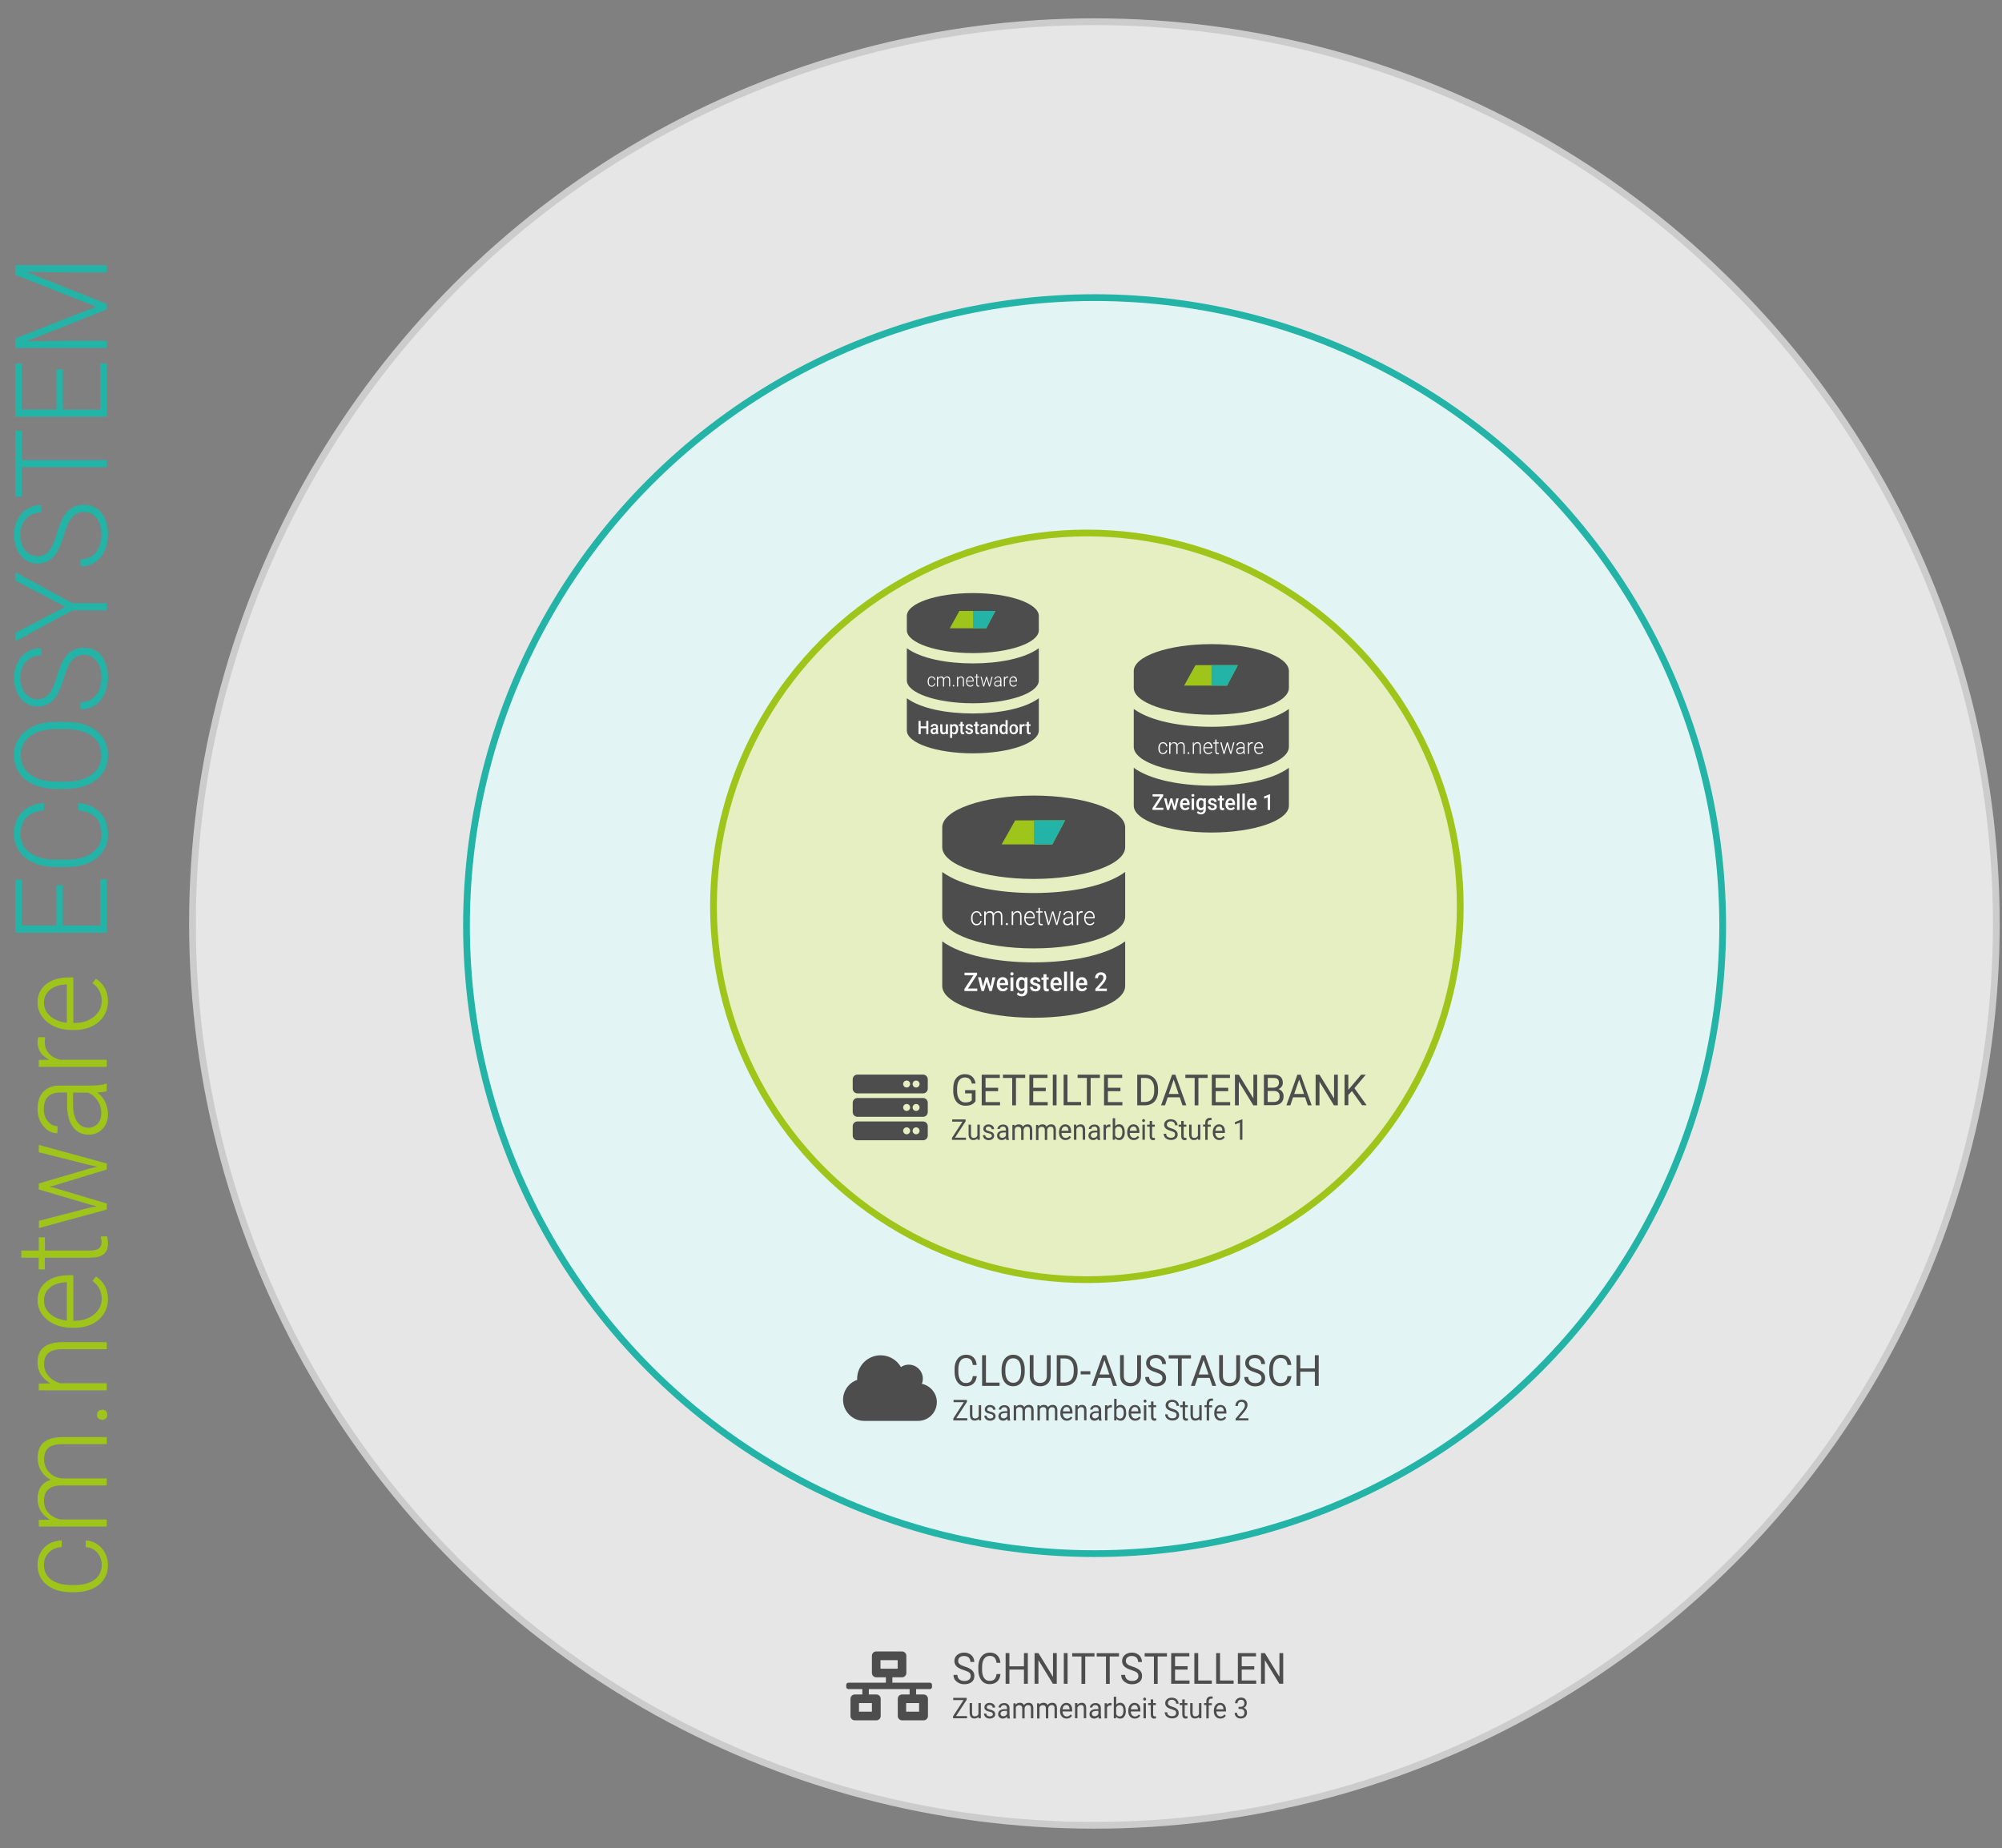 <?xml version="1.0" encoding="utf-8"?>
<!-- Generator: Adobe Illustrator 24.3.0, SVG Export Plug-In . SVG Version: 6.00 Build 0)  -->
<svg version="1.1" id="Ebene_1" xmlns="http://www.w3.org/2000/svg" xmlns:xlink="http://www.w3.org/1999/xlink" x="0px" y="0px"
	 viewBox="0 0 2075 1916" style="enable-background:new 0 0 2075 1916;" xml:space="preserve">
<rect x="0" y="0" width="2075" height="1916" fill="#808080" stroke="none"/>
<style type="text/css">
	.st0{fill:#E6E6E6;stroke:#CCCCCC;stroke-width:7;stroke-miterlimit:10;}
	.st1{fill:#E2F5F4;stroke:#23B3A7;stroke-width:7;stroke-miterlimit:10;}
	.st2{fill:#E5EFC1;stroke:#9FC51B;stroke-width:7;stroke-miterlimit:10;}
	.st3{fill:#4D4D4D;}
	.st4{fill:#9FC51B;}
	.st5{fill:#23B3A7;}
	.st6{fill:#FFFFFF;}
</style>
<circle class="st0" cx="1134.3" cy="957.3" r="934.8"/>
<circle class="st1" cx="1134.5" cy="959.5" r="651"/>
<circle class="st2" cx="1126.5" cy="939.5" r="387"/>
<path class="st3" d="M1076.7,638.5v14.8c0,13.1-30.6,23.7-68.4,23.7c-37.7,0-68.4-10.7-68.4-23.7v-14.8c0-13.1,30.6-23.7,68.4-23.7
	C1046.1,614.8,1076.7,625.5,1076.7,638.5z M1076.7,671.9v33.4c0,13.1-30.6,23.7-68.4,23.7c-37.7,0-68.4-10.7-68.4-23.7v-33.4
	c14.7,10.8,41.6,15.8,68.4,15.8C1035.1,687.7,1062,682.7,1076.7,671.9z M1076.7,723.8v33.4c0,13.1-30.6,23.7-68.4,23.7
	c-37.7,0-68.4-10.7-68.4-23.7v-33.4c14.7,10.8,41.6,15.8,68.4,15.8C1035.1,739.6,1062,734.6,1076.7,723.8z"/>
<g>
	<polygon class="st4" points="1022.2,651.3 984.4,651.3 994.4,633.3 1031.7,633.3 	"/>
	<polygon class="st5" points="1022.2,651.3 1008.5,651.3 1008.5,633.3 1031.7,633.3 	"/>
</g>
<g>
	<path class="st6" d="M962.3,761h-2.2v-6.1h-5.8v6.1H952v-13.7h2.2v5.7h5.8v-5.7h2.2V761z"/>
	<path class="st6" d="M970.5,761c-0.1-0.2-0.2-0.5-0.2-1c-0.7,0.8-1.5,1.1-2.5,1.1c-1,0-1.8-0.3-2.4-0.9s-0.9-1.3-0.9-2.2
		c0-1.1,0.4-1.9,1.1-2.5c0.8-0.6,1.8-0.9,3.3-0.9h1.3v-0.7c0-0.5-0.1-1-0.4-1.3c-0.3-0.3-0.7-0.5-1.3-0.5c-0.5,0-0.9,0.1-1.2,0.4
		c-0.3,0.3-0.5,0.6-0.5,1h-2.2c0-0.6,0.2-1.1,0.5-1.6c0.3-0.5,0.8-0.9,1.4-1.1s1.3-0.4,2-0.4c1.1,0,2,0.3,2.7,0.9s1,1.4,1,2.5v4.6
		c0,0.9,0.1,1.7,0.4,2.2v0.2H970.5z M968.1,759.3c0.4,0,0.8-0.1,1.2-0.3c0.4-0.2,0.7-0.5,0.8-0.9v-1.9H969c-0.8,0-1.4,0.1-1.8,0.4
		c-0.4,0.3-0.6,0.7-0.6,1.3c0,0.4,0.1,0.8,0.4,1.1C967.3,759.2,967.7,759.3,968.1,759.3z"/>
	<path class="st6" d="M980.4,760c-0.6,0.8-1.5,1.2-2.7,1.2c-1,0-1.8-0.3-2.4-1c-0.5-0.6-0.8-1.6-0.8-2.8v-6.6h2.2v6.6
		c0,1.3,0.5,1.9,1.5,1.9c1,0,1.8-0.4,2.1-1.2v-7.3h2.2V761h-2L980.4,760z"/>
	<path class="st6" d="M993.1,756c0,1.6-0.3,2.8-1,3.8s-1.6,1.4-2.7,1.4c-1.1,0-1.9-0.4-2.5-1.1v4.8h-2.2v-14.1h2l0.1,1
		c0.6-0.8,1.5-1.2,2.6-1.2c1.2,0,2.1,0.5,2.8,1.4c0.7,0.9,1,2.2,1,3.9V756z M990.9,755.8c0-1-0.2-1.8-0.6-2.4
		c-0.4-0.6-0.9-0.9-1.6-0.9c-0.9,0-1.5,0.4-1.9,1.2v4.5c0.4,0.8,1,1.2,1.9,1.2c0.7,0,1.2-0.3,1.6-0.9
		C990.7,757.9,990.9,757,990.9,755.8z"/>
	<path class="st6" d="M997.6,748.3v2.5h1.7v1.7h-1.7v5.7c0,0.4,0.1,0.7,0.2,0.8s0.4,0.3,0.8,0.3c0.2,0,0.5,0,0.8-0.1v1.8
		c-0.5,0.1-1,0.2-1.4,0.2c-1.7,0-2.5-1-2.5-2.9v-5.8h-1.6v-1.7h1.6v-2.5H997.6z"/>
	<path class="st6" d="M1006.3,758.2c0-0.4-0.2-0.7-0.5-0.9s-0.8-0.4-1.6-0.6c-0.7-0.2-1.3-0.4-1.8-0.6c-1.1-0.6-1.6-1.4-1.6-2.4
		c0-0.9,0.3-1.6,1-2.2c0.7-0.6,1.6-0.9,2.7-0.9c1.1,0,2.1,0.3,2.8,0.9c0.7,0.6,1.1,1.4,1.1,2.3h-2.2c0-0.4-0.2-0.8-0.5-1.1
		c-0.3-0.3-0.7-0.4-1.2-0.4c-0.5,0-0.9,0.1-1.2,0.3c-0.3,0.2-0.4,0.5-0.4,0.9c0,0.4,0.1,0.6,0.4,0.8c0.3,0.2,0.8,0.4,1.7,0.6
		c0.8,0.2,1.5,0.4,2,0.7c0.5,0.3,0.8,0.6,1.1,1c0.2,0.4,0.4,0.8,0.4,1.4c0,0.9-0.4,1.7-1.1,2.2s-1.7,0.9-2.8,0.9
		c-0.8,0-1.5-0.2-2.1-0.5s-1.1-0.7-1.4-1.2c-0.3-0.5-0.5-1.1-0.5-1.7h2.1c0,0.5,0.2,1,0.6,1.2c0.4,0.3,0.8,0.4,1.4,0.4
		c0.6,0,1-0.1,1.3-0.3C1006.2,758.9,1006.3,758.6,1006.3,758.2z"/>
	<path class="st6" d="M1013,748.3v2.5h1.7v1.7h-1.7v5.7c0,0.4,0.1,0.7,0.2,0.8s0.4,0.3,0.8,0.3c0.2,0,0.5,0,0.8-0.1v1.8
		c-0.5,0.1-1,0.2-1.4,0.2c-1.7,0-2.5-1-2.5-2.9v-5.8h-1.6v-1.7h1.6v-2.5H1013z"/>
	<path class="st6" d="M1022.1,761c-0.1-0.2-0.2-0.5-0.2-1c-0.7,0.8-1.5,1.1-2.5,1.1c-1,0-1.8-0.3-2.4-0.9s-0.9-1.3-0.9-2.2
		c0-1.1,0.4-1.9,1.1-2.5c0.8-0.6,1.8-0.9,3.3-0.9h1.3v-0.7c0-0.5-0.1-1-0.4-1.3c-0.3-0.3-0.7-0.5-1.3-0.5c-0.5,0-0.9,0.1-1.2,0.4
		c-0.3,0.3-0.5,0.6-0.5,1h-2.2c0-0.6,0.2-1.1,0.5-1.6c0.3-0.5,0.8-0.9,1.4-1.1s1.3-0.4,2-0.4c1.1,0,2,0.3,2.7,0.9s1,1.4,1,2.5v4.6
		c0,0.9,0.1,1.7,0.4,2.2v0.2H1022.1z M1019.7,759.3c0.4,0,0.8-0.1,1.2-0.3c0.4-0.2,0.7-0.5,0.8-0.9v-1.9h-1.2
		c-0.8,0-1.4,0.1-1.8,0.4c-0.4,0.3-0.6,0.7-0.6,1.3c0,0.4,0.1,0.8,0.4,1.1C1018.9,759.2,1019.3,759.3,1019.7,759.3z"/>
	<path class="st6" d="M1028.2,750.8l0.1,1.2c0.7-0.9,1.6-1.4,2.8-1.4c2,0,3,1.2,3.1,3.7v6.7h-2.2v-6.6c0-0.6-0.1-1.1-0.4-1.4
		c-0.3-0.3-0.7-0.5-1.3-0.5c-0.9,0-1.5,0.4-1.9,1.3v7.3h-2.2v-10.2H1028.2z"/>
	<path class="st6" d="M1035.9,755.8c0-1.6,0.3-2.8,1-3.8c0.7-1,1.6-1.4,2.8-1.4c1,0,1.8,0.4,2.5,1.1v-5.2h2.2V761h-2l-0.1-1.1
		c-0.6,0.8-1.5,1.2-2.6,1.2c-1.1,0-2-0.5-2.7-1.4C1036.3,758.8,1035.9,757.5,1035.9,755.8z M1038.1,756c0,1,0.2,1.8,0.6,2.4
		c0.4,0.6,0.9,0.9,1.6,0.9c0.9,0,1.5-0.4,1.9-1.3v-4.4c-0.4-0.8-1-1.2-1.9-1.2c-0.7,0-1.2,0.3-1.6,0.9
		C1038.3,753.9,1038.1,754.8,1038.1,756z"/>
	<path class="st6" d="M1046.2,755.8c0-1,0.2-1.9,0.6-2.7c0.4-0.8,0.9-1.4,1.6-1.8s1.4-0.6,2.3-0.6c1.3,0,2.3,0.4,3.2,1.3
		c0.8,0.9,1.2,2.1,1.3,3.5l0,0.5c0,1-0.2,1.9-0.5,2.7s-0.9,1.4-1.6,1.8s-1.5,0.7-2.3,0.7c-1.4,0-2.4-0.5-3.3-1.4
		c-0.8-1-1.2-2.2-1.2-3.8V755.8z M1048.3,756c0,1.1,0.2,1.9,0.6,2.5c0.4,0.6,1,0.9,1.7,0.9c0.7,0,1.3-0.3,1.7-0.9
		c0.4-0.6,0.6-1.5,0.6-2.7c0-1-0.2-1.8-0.6-2.5c-0.4-0.6-1-0.9-1.7-0.9c-0.7,0-1.3,0.3-1.7,0.9
		C1048.5,753.9,1048.3,754.8,1048.3,756z"/>
	<path class="st6" d="M1061.9,752.9c-0.3-0.1-0.6-0.1-0.9-0.1c-1,0-1.7,0.4-2,1.2v7h-2.2v-10.2h2.1l0.1,1.1c0.5-0.9,1.2-1.3,2.2-1.3
		c0.3,0,0.6,0,0.8,0.1L1061.9,752.9z"/>
	<path class="st6" d="M1066.4,748.3v2.5h1.7v1.7h-1.7v5.7c0,0.4,0.1,0.7,0.2,0.8c0.1,0.2,0.4,0.3,0.8,0.3c0.2,0,0.5,0,0.8-0.1v1.8
		c-0.5,0.1-1,0.2-1.4,0.2c-1.7,0-2.5-1-2.5-2.9v-5.8h-1.6v-1.7h1.6v-2.5H1066.4z"/>
</g>
<g>
	<path class="st6" d="M965.6,710.9c0.7,0,1.4-0.2,1.9-0.7c0.5-0.4,0.8-1,0.8-1.7h1c0,0.6-0.2,1.2-0.6,1.7c-0.3,0.5-0.8,0.9-1.3,1.2
		c-0.6,0.3-1.2,0.4-1.8,0.4c-1.3,0-2.3-0.5-3-1.4c-0.7-0.9-1.1-2.2-1.1-3.8v-0.3c0-1,0.2-1.9,0.5-2.7c0.3-0.8,0.8-1.4,1.4-1.8
		s1.3-0.6,2.2-0.6c1.1,0,1.9,0.3,2.6,1c0.7,0.7,1,1.5,1.1,2.6h-1c0-0.8-0.3-1.4-0.8-1.9c-0.5-0.5-1.1-0.7-1.9-0.7
		c-1,0-1.7,0.4-2.2,1.1s-0.8,1.8-0.8,3.1v0.3c0,1.3,0.3,2.3,0.8,3C963.9,710.5,964.7,710.9,965.6,710.9z"/>
	<path class="st6" d="M972.4,701.4l0,1.7c0.4-0.6,0.8-1.1,1.3-1.4s1.1-0.5,1.8-0.5c1.5,0,2.5,0.7,2.9,2c0.3-0.6,0.8-1.1,1.4-1.5
		c0.6-0.3,1.2-0.5,1.9-0.5c2.1,0,3.1,1.2,3.1,3.6v6.8h-1.1v-6.7c0-0.9-0.2-1.6-0.6-2c-0.4-0.4-1-0.7-1.8-0.7c-0.8,0-1.4,0.3-1.9,0.8
		c-0.5,0.5-0.8,1.1-0.9,1.9v6.8h-1.1v-6.8c0-0.9-0.2-1.5-0.6-2c-0.4-0.4-1-0.6-1.8-0.6c-0.7,0-1.2,0.2-1.7,0.6s-0.8,1-1.1,1.8v7
		h-1.1v-10.2H972.4z"/>
	<path class="st6" d="M987.5,710.9c0-0.2,0.1-0.4,0.2-0.6c0.1-0.2,0.3-0.2,0.6-0.2c0.2,0,0.4,0.1,0.6,0.2c0.1,0.2,0.2,0.3,0.2,0.6
		s-0.1,0.4-0.2,0.5c-0.1,0.1-0.3,0.2-0.6,0.2c-0.2,0-0.4-0.1-0.6-0.2C987.5,711.3,987.5,711.2,987.5,710.9z"/>
	<path class="st6" d="M992.9,701.4l0,1.7c0.4-0.6,0.8-1.1,1.3-1.4c0.5-0.3,1.1-0.5,1.8-0.5c1,0,1.8,0.3,2.3,0.9
		c0.5,0.6,0.8,1.5,0.8,2.8v6.7h-1.1v-6.7c0-0.9-0.2-1.6-0.5-2s-0.9-0.7-1.7-0.7c-0.7,0-1.2,0.2-1.7,0.7s-0.9,1-1.1,1.8v7h-1.1v-10.2
		H992.9z"/>
	<path class="st6" d="M1005.6,711.8c-0.8,0-1.6-0.2-2.2-0.6c-0.7-0.4-1.2-1-1.5-1.8c-0.4-0.8-0.6-1.6-0.6-2.6v-0.4
		c0-1,0.2-1.9,0.5-2.7c0.4-0.8,0.9-1.4,1.5-1.9c0.6-0.4,1.3-0.7,2.1-0.7c1.2,0,2.1,0.4,2.8,1.3c0.7,0.8,1,2,1,3.5v0.6h-6.9v0.2
		c0,1.2,0.3,2.1,0.9,2.9s1.4,1.2,2.4,1.2c0.6,0,1.1-0.1,1.5-0.3c0.4-0.2,0.8-0.6,1.2-1.1l0.7,0.5
		C1008.2,711.2,1007.1,711.8,1005.6,711.8z M1005.4,702.2c-0.8,0-1.5,0.3-2,0.9c-0.5,0.6-0.9,1.5-1,2.5h5.8v-0.1
		c0-1-0.3-1.8-0.8-2.4C1006.8,702.5,1006.2,702.2,1005.4,702.2z"/>
	<path class="st6" d="M1012.9,698.8v2.6h2v0.9h-2v6.8c0,0.6,0.1,1,0.3,1.3c0.2,0.3,0.5,0.4,1,0.4c0.2,0,0.5,0,0.9-0.1l0,0.9
		c-0.3,0.1-0.7,0.2-1.1,0.2c-0.7,0-1.3-0.2-1.6-0.7c-0.3-0.4-0.5-1.1-0.5-2v-6.8h-1.8v-0.9h1.8v-2.6H1012.9z"/>
	<path class="st6" d="M1019.4,709.3l0.2,0.9l0.2-0.9l2.3-7.8h0.9l2.3,7.7l0.2,1.1l0.2-1l2-7.8h1.1l-2.8,10.2h-0.9l-2.5-8.1l-0.1-0.6
		l-0.1,0.6l-2.4,8.1h-0.9l-2.8-10.2h1.1L1019.4,709.3z"/>
	<path class="st6" d="M1036.9,711.6c-0.1-0.3-0.2-0.8-0.2-1.4c-0.4,0.5-0.8,0.9-1.4,1.2c-0.6,0.3-1.2,0.4-1.8,0.4
		c-0.9,0-1.7-0.3-2.2-0.8c-0.6-0.5-0.9-1.2-0.9-2.1c0-1,0.4-1.8,1.2-2.4c0.8-0.6,1.9-0.9,3.3-0.9h1.9v-1.2c0-0.7-0.2-1.3-0.6-1.7
		c-0.4-0.4-1-0.6-1.9-0.6c-0.7,0-1.4,0.2-1.8,0.6c-0.5,0.4-0.7,0.9-0.7,1.5l-1.1,0c0-0.8,0.4-1.5,1.1-2.1c0.7-0.6,1.6-0.9,2.6-0.9
		c1.1,0,1.9,0.3,2.5,0.9s0.9,1.4,1,2.4v4.8c0,1,0.1,1.7,0.3,2.2v0.1H1036.9z M1033.5,710.8c0.7,0,1.3-0.2,1.9-0.5
		c0.6-0.4,1-0.9,1.2-1.5v-2.2h-1.9c-1.1,0-1.9,0.2-2.5,0.6s-0.9,0.9-0.9,1.6c0,0.6,0.2,1,0.6,1.4
		C1032.4,710.6,1032.9,710.8,1033.5,710.8z"/>
	<path class="st6" d="M1045,702.4c-0.2,0-0.5-0.1-0.7-0.1c-0.7,0-1.2,0.2-1.7,0.6s-0.8,1-1,1.7v7h-1.1v-10.2h1l0,1.6
		c0.6-1.2,1.5-1.8,2.7-1.8c0.3,0,0.5,0,0.7,0.1L1045,702.4z"/>
	<path class="st6" d="M1050.4,711.8c-0.8,0-1.6-0.2-2.2-0.6c-0.7-0.4-1.2-1-1.5-1.8c-0.4-0.8-0.5-1.6-0.5-2.6v-0.4
		c0-1,0.2-1.9,0.5-2.7c0.4-0.8,0.9-1.4,1.5-1.9s1.3-0.7,2.1-0.7c1.2,0,2.1,0.4,2.8,1.3c0.7,0.8,1,2,1,3.5v0.6h-6.9v0.2
		c0,1.2,0.3,2.1,0.9,2.9c0.6,0.8,1.4,1.2,2.4,1.2c0.6,0,1.1-0.1,1.5-0.3c0.4-0.2,0.8-0.6,1.2-1.1l0.7,0.5
		C1053,711.2,1051.8,711.8,1050.4,711.8z M1050.2,702.2c-0.8,0-1.5,0.3-2,0.9c-0.5,0.6-0.9,1.5-1,2.5h5.8v-0.1c0-1-0.3-1.8-0.8-2.4
		C1051.6,702.5,1051,702.2,1050.2,702.2z"/>
</g>
<path class="st3" d="M1335.9,695.6v17.4c0,15.4-36,27.9-80.4,27.9s-80.4-12.5-80.4-27.9v-17.4c0-15.4,36-27.9,80.4-27.9
	S1335.9,680.3,1335.9,695.6z M1335.9,734.9v39.2c0,15.4-36,27.9-80.4,27.9s-80.4-12.5-80.4-27.9v-39.2
	c17.3,12.6,48.9,18.5,80.4,18.5S1318.6,747.5,1335.9,734.9z M1335.9,795.9v39.2c0,15.4-36,27.9-80.4,27.9s-80.4-12.5-80.4-27.9
	v-39.2c17.3,12.6,48.9,18.5,80.4,18.5S1318.6,808.6,1335.9,795.9z"/>
<g>
	<polygon class="st4" points="1271.8,710.7 1227.3,710.7 1239.1,689.5 1283,689.5 	"/>
	<polygon class="st5" points="1271.8,710.7 1255.6,710.7 1255.6,689.5 1283,689.5 	"/>
</g>
<g>
	<path class="st6" d="M1197.7,837.3h8.1v2.2h-11.3v-1.8l7.9-12.1h-7.8v-2.3h11v1.8L1197.7,837.3z"/>
	<path class="st6" d="M1217.4,835.9l1.8-8.3h2.5l-3.1,12h-2.1l-2.4-8.2l-2.4,8.2h-2.1l-3.1-12h2.5l1.8,8.2l2.3-8.2h1.9L1217.4,835.9
		z"/>
	<path class="st6" d="M1228.4,839.8c-1.6,0-2.9-0.5-3.9-1.6c-1-1.1-1.5-2.5-1.5-4.3v-0.3c0-1.2,0.2-2.3,0.7-3.2
		c0.4-0.9,1-1.7,1.8-2.2c0.8-0.5,1.7-0.8,2.6-0.8c1.5,0,2.7,0.5,3.6,1.6s1.3,2.5,1.3,4.4v1.1h-7.4c0.1,1,0.4,1.8,0.9,2.4
		c0.5,0.6,1.2,0.9,2.1,0.9c1.2,0,2.1-0.5,2.8-1.5l1.4,1.4c-0.5,0.7-1.1,1.3-1.8,1.7C1230.2,839.6,1229.3,839.8,1228.4,839.8z
		 M1228.1,829.5c-0.7,0-1.3,0.3-1.7,0.8c-0.4,0.5-0.7,1.2-0.8,2.2h4.8v-0.2c-0.1-0.9-0.3-1.6-0.7-2S1228.8,829.5,1228.1,829.5z"/>
	<path class="st6" d="M1234.9,824.5c0-0.4,0.1-0.8,0.4-1s0.6-0.4,1.1-0.4s0.8,0.1,1.1,0.4s0.4,0.6,0.4,1c0,0.4-0.1,0.7-0.4,1
		c-0.2,0.3-0.6,0.4-1.1,0.4s-0.8-0.1-1.1-0.4C1235,825.2,1234.9,824.9,1234.9,824.5z M1237.6,839.6h-2.5v-12h2.5V839.6z"/>
	<path class="st6" d="M1239.9,833.5c0-1.9,0.4-3.4,1.2-4.5c0.8-1.1,1.9-1.7,3.3-1.7c1.3,0,2.3,0.5,3,1.4l0.1-1.2h2.3v11.6
		c0,1.6-0.5,2.8-1.4,3.7c-0.9,0.9-2.2,1.4-3.7,1.4c-0.8,0-1.6-0.2-2.4-0.5c-0.8-0.4-1.4-0.8-1.8-1.4l1.2-1.6c0.8,1,1.7,1.5,2.9,1.5
		c0.8,0,1.5-0.2,2-0.7c0.5-0.5,0.7-1.2,0.7-2.1v-0.8c-0.7,0.9-1.7,1.3-2.9,1.3c-1.3,0-2.4-0.6-3.2-1.7
		C1240.3,837,1239.9,835.5,1239.9,833.5z M1242.4,833.7c0,1.2,0.2,2.2,0.7,2.8c0.5,0.7,1.1,1,1.9,1c1,0,1.8-0.5,2.3-1.4v-5.3
		c-0.5-0.9-1.2-1.4-2.3-1.4c-0.8,0-1.5,0.4-1.9,1.1C1242.6,831.3,1242.4,832.4,1242.4,833.7z"/>
	<path class="st6" d="M1258.8,836.3c0-0.5-0.2-0.8-0.6-1.1c-0.4-0.3-1-0.5-1.9-0.7s-1.6-0.4-2.2-0.7c-1.3-0.7-1.9-1.6-1.9-2.8
		c0-1,0.4-1.9,1.2-2.6c0.8-0.7,1.9-1,3.1-1c1.3,0,2.4,0.4,3.3,1.1s1.2,1.6,1.2,2.8h-2.5c0-0.5-0.2-0.9-0.5-1.3s-0.8-0.5-1.4-0.5
		c-0.6,0-1,0.1-1.4,0.4c-0.4,0.3-0.5,0.6-0.5,1.1c0,0.4,0.2,0.7,0.5,1c0.3,0.2,1,0.5,2,0.7c1,0.2,1.8,0.5,2.3,0.8
		c0.6,0.3,1,0.7,1.3,1.2c0.3,0.5,0.4,1,0.4,1.6c0,1.1-0.4,2-1.3,2.6c-0.8,0.7-1.9,1-3.3,1c-0.9,0-1.7-0.2-2.5-0.5
		c-0.7-0.4-1.3-0.8-1.7-1.5c-0.4-0.6-0.6-1.3-0.6-2h2.5c0,0.6,0.3,1.1,0.7,1.5s1,0.5,1.7,0.5c0.7,0,1.2-0.1,1.5-0.4
		C1258.6,837.1,1258.8,836.8,1258.8,836.3z"/>
	<path class="st6" d="M1266.6,824.7v2.9h2v2h-2v6.7c0,0.5,0.1,0.8,0.3,1c0.2,0.2,0.5,0.3,0.9,0.3c0.3,0,0.6,0,0.9-0.1v2.1
		c-0.6,0.2-1.1,0.3-1.7,0.3c-1.9,0-2.9-1.1-2.9-3.4v-6.8h-1.9v-2h1.9v-2.9H1266.6z"/>
	<path class="st6" d="M1275.5,839.8c-1.6,0-2.9-0.5-3.9-1.6c-1-1.1-1.5-2.5-1.5-4.3v-0.3c0-1.2,0.2-2.3,0.7-3.2
		c0.4-0.9,1-1.7,1.8-2.2c0.8-0.5,1.7-0.8,2.6-0.8c1.5,0,2.7,0.5,3.6,1.6s1.3,2.5,1.3,4.4v1.1h-7.4c0.1,1,0.4,1.8,0.9,2.4
		c0.5,0.6,1.2,0.9,2.1,0.9c1.2,0,2.1-0.5,2.8-1.5l1.4,1.4c-0.5,0.7-1.1,1.3-1.8,1.7C1277.3,839.6,1276.5,839.8,1275.5,839.8z
		 M1275.2,829.5c-0.7,0-1.3,0.3-1.7,0.8c-0.4,0.5-0.7,1.2-0.8,2.2h4.8v-0.2c-0.1-0.9-0.3-1.6-0.7-2S1275.9,829.5,1275.2,829.5z"/>
	<path class="st6" d="M1284.7,839.6h-2.5v-17h2.5V839.6z"/>
	<path class="st6" d="M1290.2,839.6h-2.5v-17h2.5V839.6z"/>
	<path class="st6" d="M1297.9,839.8c-1.6,0-2.9-0.5-3.9-1.6c-1-1.1-1.5-2.5-1.5-4.3v-0.3c0-1.2,0.2-2.3,0.7-3.2
		c0.4-0.9,1-1.7,1.8-2.2c0.8-0.5,1.7-0.8,2.6-0.8c1.5,0,2.7,0.5,3.6,1.6s1.3,2.5,1.3,4.4v1.1h-7.4c0.1,1,0.4,1.8,0.9,2.4
		c0.5,0.6,1.2,0.9,2.1,0.9c1.2,0,2.1-0.5,2.8-1.5l1.4,1.4c-0.5,0.7-1.1,1.3-1.8,1.7C1299.7,839.6,1298.8,839.8,1297.9,839.8z
		 M1297.6,829.5c-0.7,0-1.3,0.3-1.7,0.8c-0.4,0.5-0.7,1.2-0.8,2.2h4.8v-0.2c-0.1-0.9-0.3-1.6-0.7-2S1298.3,829.5,1297.6,829.5z"/>
	<path class="st6" d="M1316.4,839.6h-2.5v-13l-3.7,1.3v-2.3l5.9-2.3h0.3V839.6z"/>
</g>
<g>
	<path class="st6" d="M1205.3,780.6c0.9,0,1.6-0.3,2.2-0.8c0.6-0.5,0.9-1.2,1-2h1.2c0,0.7-0.2,1.4-0.6,2c-0.4,0.6-0.9,1.1-1.6,1.4
		c-0.7,0.3-1.4,0.5-2.1,0.5c-1.5,0-2.7-0.5-3.5-1.6c-0.9-1.1-1.3-2.6-1.3-4.4v-0.4c0-1.2,0.2-2.2,0.6-3.1s0.9-1.6,1.7-2.1
		c0.7-0.5,1.6-0.7,2.6-0.7c1.2,0,2.3,0.4,3.1,1.2c0.8,0.8,1.2,1.8,1.3,3.1h-1.2c-0.1-0.9-0.4-1.7-1-2.3c-0.6-0.6-1.3-0.9-2.2-0.9
		c-1.1,0-2,0.4-2.6,1.3c-0.6,0.9-0.9,2.1-0.9,3.6v0.4c0,1.5,0.3,2.7,0.9,3.6C1203.3,780.2,1204.2,780.6,1205.3,780.6z"/>
	<path class="st6" d="M1213.3,769.5l0,2c0.4-0.7,0.9-1.3,1.6-1.6s1.3-0.5,2.1-0.5c1.8,0,2.9,0.8,3.4,2.3c0.4-0.7,0.9-1.3,1.6-1.7
		c0.7-0.4,1.4-0.6,2.2-0.6c2.4,0,3.7,1.4,3.7,4.2v8h-1.3v-7.9c0-1.1-0.2-1.9-0.7-2.4c-0.4-0.5-1.1-0.8-2.1-0.8
		c-0.9,0-1.7,0.3-2.3,0.9c-0.6,0.6-1,1.3-1,2.2v7.9h-1.3v-8c0-1-0.2-1.8-0.7-2.3c-0.4-0.5-1.1-0.8-2.1-0.8c-0.8,0-1.5,0.2-2,0.7
		c-0.6,0.5-1,1.2-1.3,2.1v8.2h-1.3v-12H1213.3z"/>
	<path class="st6" d="M1230.9,780.7c0-0.3,0.1-0.5,0.2-0.7s0.4-0.3,0.7-0.3c0.3,0,0.5,0.1,0.7,0.3c0.2,0.2,0.2,0.4,0.2,0.7
		c0,0.3-0.1,0.5-0.2,0.6c-0.2,0.2-0.4,0.2-0.7,0.2c-0.3,0-0.5-0.1-0.7-0.2C1231,781.2,1230.9,781,1230.9,780.7z"/>
	<path class="st6" d="M1237.3,769.5l0,2.1c0.4-0.7,1-1.3,1.6-1.7s1.3-0.6,2.1-0.6c1.2,0,2.1,0.4,2.7,1.1c0.6,0.7,0.9,1.8,0.9,3.3
		v7.9h-1.2v-7.9c0-1.1-0.2-1.9-0.6-2.4c-0.4-0.5-1.1-0.8-2-0.8c-0.8,0-1.5,0.3-2,0.8c-0.6,0.5-1,1.2-1.3,2.1v8.2h-1.2v-12H1237.3z"
		/>
	<path class="st6" d="M1252.3,781.8c-1,0-1.8-0.3-2.6-0.8s-1.4-1.2-1.8-2.1c-0.4-0.9-0.6-1.9-0.6-3v-0.5c0-1.2,0.2-2.2,0.6-3.1
		c0.4-0.9,1-1.7,1.8-2.2c0.8-0.5,1.6-0.8,2.4-0.8c1.4,0,2.5,0.5,3.3,1.5c0.8,1,1.2,2.4,1.2,4.1v0.7h-8.1v0.3c0,1.4,0.4,2.5,1.1,3.4
		c0.7,0.9,1.7,1.4,2.8,1.4c0.7,0,1.3-0.1,1.8-0.4c0.5-0.3,1-0.7,1.4-1.2l0.8,0.6C1255.3,781.1,1254,781.8,1252.3,781.8z M1252,770.5
		c-0.9,0-1.7,0.4-2.4,1.1c-0.6,0.7-1,1.7-1.2,3h6.8v-0.1c0-1.2-0.3-2.1-0.9-2.8C1253.7,770.8,1253,770.5,1252,770.5z"/>
	<path class="st6" d="M1260.9,766.5v3.1h2.3v1.1h-2.3v8c0,0.7,0.1,1.2,0.3,1.5c0.2,0.3,0.6,0.5,1.1,0.5c0.2,0,0.5,0,1-0.1l0.1,1.1
		c-0.3,0.1-0.8,0.2-1.3,0.2c-0.9,0-1.5-0.3-1.9-0.8c-0.4-0.5-0.6-1.3-0.6-2.3v-8h-2.1v-1.1h2.1v-3.1H1260.9z"/>
	<path class="st6" d="M1268.5,778.8l0.2,1l0.2-1.1l2.7-9.2h1.1l2.7,9.1l0.3,1.3l0.2-1.2l2.3-9.2h1.3l-3.3,12h-1.1l-2.9-9.5l-0.1-0.7
		l-0.1,0.7l-2.8,9.5h-1.1l-3.3-12h1.3L1268.5,778.8z"/>
	<path class="st6" d="M1289,781.5c-0.1-0.4-0.2-0.9-0.2-1.7c-0.4,0.6-1,1.1-1.7,1.4c-0.7,0.3-1.4,0.5-2.2,0.5c-1.1,0-2-0.3-2.6-1
		c-0.7-0.6-1-1.5-1-2.4c0-1.2,0.5-2.1,1.4-2.8c0.9-0.7,2.2-1,3.8-1h2.3v-1.4c0-0.9-0.2-1.5-0.7-2s-1.2-0.7-2.2-0.7
		c-0.9,0-1.6,0.2-2.2,0.7s-0.9,1-0.9,1.7l-1.3,0c0-1,0.4-1.8,1.3-2.5c0.8-0.7,1.9-1,3.1-1c1.3,0,2.3,0.3,3,1s1.1,1.6,1.1,2.8v5.7
		c0,1.2,0.1,2,0.3,2.6v0.1H1289z M1285.1,780.6c0.8,0,1.6-0.2,2.2-0.6s1.1-1,1.4-1.7v-2.6h-2.2c-1.2,0-2.2,0.3-2.9,0.7
		c-0.7,0.5-1.1,1.1-1.1,1.9c0,0.7,0.2,1.2,0.7,1.7C1283.7,780.4,1284.3,780.6,1285.1,780.6z"/>
	<path class="st6" d="M1298.6,770.7c-0.3-0.1-0.5-0.1-0.8-0.1c-0.8,0-1.4,0.2-2,0.7c-0.5,0.5-0.9,1.1-1.2,2v8.2h-1.2v-12h1.2l0,1.9
		c0.7-1.4,1.7-2.1,3.2-2.1c0.3,0,0.6,0,0.8,0.1L1298.6,770.7z"/>
	<path class="st6" d="M1304.9,781.8c-1,0-1.8-0.3-2.6-0.8s-1.4-1.2-1.8-2.1c-0.4-0.9-0.6-1.9-0.6-3v-0.5c0-1.2,0.2-2.2,0.6-3.1
		c0.4-0.9,1-1.7,1.8-2.2c0.8-0.5,1.6-0.8,2.4-0.8c1.4,0,2.5,0.5,3.3,1.5c0.8,1,1.2,2.4,1.2,4.1v0.7h-8.1v0.3c0,1.4,0.4,2.5,1.1,3.4
		c0.7,0.9,1.7,1.4,2.8,1.4c0.7,0,1.3-0.1,1.8-0.4c0.5-0.3,1-0.7,1.4-1.2l0.8,0.6C1308,781.1,1306.6,781.8,1304.9,781.8z
		 M1304.7,770.5c-0.9,0-1.7,0.4-2.4,1.1c-0.6,0.7-1,1.7-1.2,3h6.8v-0.1c0-1.2-0.3-2.1-0.9-2.8
		C1306.4,770.8,1305.6,770.5,1304.7,770.5z"/>
</g>
<path class="st3" d="M1166.2,857.6v20.6c0,18.1-42.4,32.9-94.8,32.9c-52.3,0-94.8-14.8-94.8-32.9v-20.6c0-18.1,42.4-32.9,94.8-32.9
	C1123.8,824.7,1166.2,839.5,1166.2,857.6z M1166.2,903.9v46.3c0,18.1-42.4,32.9-94.8,32.9c-52.3,0-94.8-14.8-94.8-32.9v-46.3
	c20.4,14.9,57.6,21.8,94.8,21.8S1145.9,918.8,1166.2,903.9z M1166.2,975.8v46.3c0,18.1-42.4,32.9-94.8,32.9
	c-52.3,0-94.8-14.8-94.8-32.9v-46.3c20.4,14.9,57.6,21.8,94.8,21.8S1145.9,990.7,1166.2,975.8z"/>
<g>
	<polygon class="st4" points="1090.7,875.3 1038.2,875.3 1052.2,850.4 1103.9,850.4 	"/>
	<polygon class="st5" points="1090.7,875.3 1071.6,875.3 1071.6,850.4 1103.9,850.4 	"/>
</g>
<g>
	<path class="st6" d="M1003.3,1024.7h9.6v2.6h-13.3v-2.1l9.3-14.2h-9.2v-2.7h13v2.1L1003.3,1024.7z"/>
	<path class="st6" d="M1026.6,1022.9l2.1-9.8h2.9l-3.6,14.2h-2.5l-2.9-9.7l-2.8,9.7h-2.5l-3.6-14.2h2.9l2.2,9.7l2.7-9.7h2.3
		L1026.6,1022.9z"/>
	<path class="st6" d="M1039.5,1027.6c-1.9,0-3.4-0.6-4.6-1.9c-1.2-1.3-1.8-3-1.8-5.1v-0.4c0-1.4,0.3-2.7,0.8-3.8
		c0.5-1.1,1.2-2,2.2-2.6c0.9-0.6,2-0.9,3.1-0.9c1.8,0,3.2,0.6,4.2,1.8s1.5,3,1.5,5.2v1.3h-8.7c0.1,1.2,0.5,2.1,1.1,2.8
		c0.6,0.7,1.5,1,2.4,1c1.4,0,2.5-0.6,3.3-1.8l1.6,1.6c-0.5,0.8-1.2,1.5-2.1,2C1041.6,1027.4,1040.6,1027.6,1039.5,1027.6z
		 M1039.1,1015.5c-0.8,0-1.5,0.3-2,0.9c-0.5,0.6-0.8,1.5-1,2.6h5.7v-0.2c-0.1-1.1-0.3-1.9-0.8-2.4
		C1040.6,1015.7,1040,1015.5,1039.1,1015.5z"/>
	<path class="st6" d="M1047.2,1009.5c0-0.5,0.1-0.9,0.4-1.2c0.3-0.3,0.7-0.5,1.2-0.5c0.5,0,1,0.2,1.3,0.5c0.3,0.3,0.4,0.7,0.4,1.2
		c0,0.5-0.1,0.9-0.4,1.2c-0.3,0.3-0.7,0.5-1.3,0.5c-0.5,0-1-0.2-1.2-0.5C1047.3,1010.4,1047.2,1010,1047.2,1009.5z M1050.3,1027.3
		h-3v-14.2h3V1027.3z"/>
	<path class="st6" d="M1053.1,1020.1c0-2.2,0.5-4,1.5-5.3c1-1.3,2.3-2,3.9-2c1.5,0,2.7,0.6,3.6,1.7l0.1-1.4h2.7v13.7
		c0,1.9-0.5,3.3-1.6,4.4c-1.1,1.1-2.6,1.6-4.4,1.6c-1,0-1.9-0.2-2.9-0.6c-0.9-0.4-1.6-1-2.1-1.7l1.4-1.9c0.9,1.2,2.1,1.7,3.4,1.7
		c1,0,1.8-0.3,2.3-0.9c0.6-0.6,0.9-1.4,0.9-2.5v-1c-0.9,1-2,1.5-3.4,1.5c-1.6,0-2.8-0.7-3.8-2
		C1053.5,1024.3,1053.1,1022.5,1053.1,1020.1z M1056,1020.4c0,1.4,0.3,2.5,0.8,3.4s1.3,1.2,2.3,1.2c1.2,0,2.1-0.5,2.7-1.6v-6.2
		c-0.6-1.1-1.5-1.6-2.7-1.6c-1,0-1.8,0.4-2.3,1.2C1056.3,1017.6,1056,1018.8,1056,1020.4z"/>
	<path class="st6" d="M1075.3,1023.5c0-0.6-0.2-1-0.7-1.3c-0.4-0.3-1.2-0.6-2.2-0.8c-1-0.2-1.9-0.5-2.5-0.9
		c-1.5-0.8-2.2-1.9-2.2-3.3c0-1.2,0.5-2.2,1.5-3.1c1-0.8,2.2-1.2,3.7-1.2c1.6,0,2.9,0.4,3.9,1.3c1,0.8,1.5,1.9,1.5,3.3h-3
		c0-0.6-0.2-1.1-0.6-1.5c-0.4-0.4-1-0.6-1.7-0.6c-0.7,0-1.2,0.2-1.6,0.5s-0.6,0.8-0.6,1.3c0,0.5,0.2,0.9,0.6,1.1
		c0.4,0.3,1.2,0.5,2.3,0.8c1.2,0.3,2.1,0.6,2.8,1c0.7,0.4,1.2,0.8,1.5,1.4c0.3,0.5,0.5,1.2,0.5,1.9c0,1.3-0.5,2.3-1.5,3.1
		s-2.3,1.2-3.9,1.2c-1.1,0-2.1-0.2-2.9-0.6c-0.9-0.4-1.5-1-2-1.7c-0.5-0.7-0.7-1.5-0.7-2.4h2.9c0,0.8,0.3,1.3,0.8,1.7
		c0.5,0.4,1.1,0.6,2,0.6c0.8,0,1.4-0.2,1.8-0.5C1075.1,1024.4,1075.3,1024,1075.3,1023.5z"/>
	<path class="st6" d="M1084.6,1009.7v3.4h2.3v2.4h-2.3v7.9c0,0.5,0.1,0.9,0.3,1.2c0.2,0.2,0.6,0.4,1.1,0.4c0.3,0,0.7,0,1-0.1v2.5
		c-0.7,0.2-1.3,0.3-2,0.3c-2.3,0-3.4-1.3-3.4-4v-8h-2.2v-2.4h2.2v-3.4H1084.6z"/>
	<path class="st6" d="M1095.1,1027.6c-1.9,0-3.4-0.6-4.6-1.9c-1.2-1.3-1.8-3-1.8-5.1v-0.4c0-1.4,0.3-2.7,0.8-3.8
		c0.5-1.1,1.2-2,2.2-2.6c0.9-0.6,2-0.9,3.1-0.9c1.8,0,3.2,0.6,4.2,1.8s1.5,3,1.5,5.2v1.3h-8.7c0.1,1.2,0.5,2.1,1.1,2.8
		c0.6,0.7,1.5,1,2.4,1c1.4,0,2.5-0.6,3.3-1.8l1.6,1.6c-0.5,0.8-1.2,1.5-2.1,2C1097.2,1027.4,1096.2,1027.6,1095.1,1027.6z
		 M1094.7,1015.5c-0.8,0-1.5,0.3-2,0.9c-0.5,0.6-0.8,1.5-1,2.6h5.7v-0.2c-0.1-1.1-0.3-1.9-0.8-2.4S1095.6,1015.5,1094.7,1015.5z"/>
	<path class="st6" d="M1105.9,1027.3h-3v-20.1h3V1027.3z"/>
	<path class="st6" d="M1112.4,1027.3h-3v-20.1h3V1027.3z"/>
	<path class="st6" d="M1121.5,1027.6c-1.9,0-3.4-0.6-4.6-1.9c-1.2-1.3-1.8-3-1.8-5.1v-0.4c0-1.4,0.3-2.7,0.8-3.8
		c0.5-1.1,1.2-2,2.2-2.6c0.9-0.6,2-0.9,3.1-0.9c1.8,0,3.2,0.6,4.2,1.8s1.5,3,1.5,5.2v1.3h-8.7c0.1,1.2,0.5,2.1,1.1,2.8
		c0.6,0.7,1.5,1,2.4,1c1.4,0,2.5-0.6,3.3-1.8l1.6,1.6c-0.5,0.8-1.2,1.5-2.1,2C1123.6,1027.4,1122.6,1027.6,1121.5,1027.6z
		 M1121.1,1015.5c-0.8,0-1.5,0.3-2,0.9c-0.5,0.6-0.8,1.5-1,2.6h5.7v-0.2c-0.1-1.1-0.3-1.9-0.8-2.4S1121.9,1015.5,1121.1,1015.5z"/>
	<path class="st6" d="M1147.3,1027.3h-12v-2.2l6-6.9c0.9-1,1.5-1.9,1.8-2.6s0.5-1.4,0.5-2.1c0-0.9-0.2-1.6-0.7-2.2
		c-0.5-0.6-1.1-0.8-1.9-0.8c-1,0-1.7,0.3-2.2,0.9c-0.5,0.6-0.8,1.5-0.8,2.6h-3c0-1.2,0.2-2.2,0.7-3.1s1.2-1.6,2.1-2.2s2-0.8,3.2-0.8
		c1.7,0,3.1,0.5,4.1,1.4c1,0.9,1.5,2.2,1.5,3.9c0,1-0.3,1.9-0.8,3c-0.5,1-1.3,2.2-2.5,3.6l-4.4,5h8.3V1027.3z"/>
</g>
<g>
	<path class="st6" d="M1012.3,957.8c1,0,1.9-0.3,2.6-0.9c0.7-0.6,1.1-1.4,1.1-2.4h1.4c0,0.9-0.3,1.6-0.8,2.4s-1.1,1.3-1.9,1.7
		c-0.8,0.4-1.6,0.6-2.5,0.6c-1.7,0-3.1-0.6-4.2-1.9c-1-1.3-1.5-3-1.5-5.2v-0.5c0-1.4,0.2-2.6,0.7-3.7c0.5-1.1,1.1-1.9,2-2.5
		s1.9-0.9,3-0.9c1.5,0,2.7,0.5,3.6,1.4c0.9,0.9,1.5,2.1,1.5,3.6h-1.4c-0.1-1.1-0.4-2-1.1-2.7c-0.7-0.7-1.5-1-2.6-1
		c-1.3,0-2.4,0.5-3.1,1.5c-0.7,1-1.1,2.5-1.1,4.3v0.5c0,1.8,0.4,3.2,1.1,4.2C1009.9,957.3,1010.9,957.8,1012.3,957.8z"/>
	<path class="st6" d="M1021.7,944.7l0,2.3c0.5-0.9,1.1-1.5,1.8-1.9c0.7-0.4,1.6-0.6,2.5-0.6c2.1,0,3.4,0.9,4,2.7
		c0.5-0.9,1.1-1.6,1.9-2c0.8-0.5,1.7-0.7,2.6-0.7c2.9,0,4.3,1.7,4.4,5v9.4h-1.5v-9.3c0-1.3-0.3-2.2-0.8-2.8
		c-0.5-0.6-1.3-0.9-2.5-0.9c-1.1,0-2,0.4-2.7,1.1c-0.7,0.7-1.1,1.6-1.2,2.6v9.4h-1.5v-9.4c0-1.2-0.3-2.1-0.8-2.7s-1.3-0.9-2.4-0.9
		c-0.9,0-1.7,0.3-2.4,0.8s-1.2,1.4-1.5,2.5v9.7h-1.5v-14.2H1021.7z"/>
	<path class="st6" d="M1042.5,957.9c0-0.3,0.1-0.6,0.3-0.8s0.4-0.3,0.8-0.3c0.3,0,0.6,0.1,0.8,0.3c0.2,0.2,0.3,0.5,0.3,0.8
		c0,0.3-0.1,0.6-0.3,0.8c-0.2,0.2-0.4,0.3-0.8,0.3c-0.3,0-0.6-0.1-0.8-0.3S1042.5,958.3,1042.5,957.9z"/>
	<path class="st6" d="M1050.1,944.7l0,2.4c0.5-0.9,1.1-1.5,1.9-2s1.6-0.7,2.5-0.7c1.4,0,2.5,0.4,3.2,1.3s1,2.1,1.1,3.8v9.3h-1.5
		v-9.3c0-1.3-0.3-2.2-0.8-2.8c-0.5-0.6-1.3-0.9-2.4-0.9c-0.9,0-1.7,0.3-2.4,0.9c-0.7,0.6-1.2,1.4-1.6,2.5v9.7h-1.5v-14.2H1050.1z"/>
	<path class="st6" d="M1067.6,959.2c-1.1,0-2.2-0.3-3.1-0.9c-0.9-0.6-1.6-1.4-2.1-2.5c-0.5-1.1-0.8-2.2-0.8-3.6v-0.6
		c0-1.4,0.2-2.6,0.7-3.7s1.2-1.9,2.1-2.6c0.9-0.6,1.8-0.9,2.9-0.9c1.6,0,2.9,0.6,3.8,1.8s1.4,2.8,1.4,4.8v0.9h-9.5v0.3
		c0,1.6,0.4,2.9,1.3,4c0.9,1.1,2,1.6,3.3,1.6c0.8,0,1.5-0.2,2.1-0.5c0.6-0.3,1.1-0.8,1.6-1.5l0.9,0.7
		C1071.3,958.3,1069.7,959.2,1067.6,959.2z M1067.4,945.8c-1.1,0-2,0.4-2.8,1.3c-0.8,0.9-1.2,2-1.4,3.5h8v-0.2
		c0-1.4-0.4-2.5-1.1-3.3S1068.5,945.8,1067.4,945.8z"/>
	<path class="st6" d="M1077.8,941.1v3.6h2.8v1.3h-2.8v9.4c0,0.8,0.1,1.4,0.4,1.8c0.3,0.4,0.7,0.6,1.3,0.6c0.2,0,0.6,0,1.2-0.1
		l0.1,1.3c-0.4,0.1-0.9,0.2-1.6,0.2c-1,0-1.7-0.3-2.2-0.9c-0.5-0.6-0.7-1.5-0.7-2.8V946h-2.4v-1.3h2.4v-3.6H1077.8z"/>
	<path class="st6" d="M1086.8,955.6l0.2,1.2l0.3-1.3l3.2-10.8h1.3l3.2,10.7l0.3,1.5l0.3-1.4l2.7-10.9h1.5l-3.9,14.2h-1.3l-3.4-11.2
		l-0.2-0.8l-0.2,0.8l-3.4,11.2h-1.3l-3.9-14.2h1.5L1086.8,955.6z"/>
	<path class="st6" d="M1111,958.9c-0.1-0.4-0.2-1.1-0.3-2c-0.5,0.7-1.2,1.3-2,1.7c-0.8,0.4-1.6,0.6-2.5,0.6c-1.3,0-2.3-0.4-3.1-1.1
		c-0.8-0.8-1.2-1.7-1.2-2.9c0-1.4,0.5-2.5,1.6-3.3c1.1-0.8,2.6-1.2,4.5-1.2h2.7v-1.6c0-1-0.3-1.8-0.9-2.4c-0.6-0.6-1.4-0.9-2.6-0.9
		c-1,0-1.9,0.3-2.5,0.8c-0.7,0.6-1,1.2-1,2l-1.5,0c0-1.1,0.5-2.1,1.5-2.9s2.2-1.2,3.6-1.2c1.5,0,2.7,0.4,3.5,1.2s1.3,1.9,1.3,3.3
		v6.7c0,1.4,0.1,2.4,0.4,3.1v0.2H1111z M1106.4,957.8c1,0,1.9-0.3,2.6-0.8c0.8-0.5,1.3-1.2,1.7-2v-3.1h-2.6c-1.5,0-2.6,0.3-3.4,0.9
		s-1.2,1.3-1.2,2.3c0,0.8,0.3,1.5,0.8,2C1104.8,957.5,1105.5,957.8,1106.4,957.8z"/>
	<path class="st6" d="M1122.2,946.1c-0.3-0.1-0.6-0.1-1-0.1c-0.9,0-1.7,0.3-2.3,0.8c-0.6,0.5-1.1,1.3-1.4,2.4v9.7h-1.5v-14.2h1.4
		l0,2.2c0.8-1.7,2-2.5,3.8-2.5c0.4,0,0.7,0.1,1,0.2L1122.2,946.1z"/>
	<path class="st6" d="M1129.7,959.2c-1.1,0-2.2-0.3-3.1-0.9c-0.9-0.6-1.6-1.4-2.1-2.5c-0.5-1.1-0.8-2.2-0.8-3.6v-0.6
		c0-1.4,0.2-2.6,0.7-3.7s1.2-1.9,2.1-2.6c0.9-0.6,1.8-0.9,2.9-0.9c1.6,0,2.9,0.6,3.8,1.8s1.4,2.8,1.4,4.8v0.9h-9.5v0.3
		c0,1.6,0.4,2.9,1.3,4c0.9,1.1,2,1.6,3.3,1.6c0.8,0,1.5-0.2,2.1-0.5c0.6-0.3,1.1-0.8,1.6-1.5l0.9,0.7
		C1133.3,958.3,1131.8,959.2,1129.7,959.2z M1129.4,945.8c-1.1,0-2,0.4-2.8,1.3c-0.8,0.9-1.2,2-1.4,3.5h8v-0.2
		c0-1.4-0.4-2.5-1.1-3.3S1130.6,945.8,1129.4,945.8z"/>
</g>
<g>
	<path class="st3" d="M1011,1141.6c-1,1.5-2.4,2.7-4.2,3.5c-1.8,0.8-3.9,1.1-6.3,1.1c-2.4,0-4.6-0.6-6.5-1.8
		c-1.9-1.2-3.4-2.9-4.4-5.2s-1.6-4.8-1.6-7.8v-2.8c0-4.8,1-8.5,3.2-11.1c2.1-2.6,5.1-4,8.9-4c3.1,0,5.6,0.8,7.5,2.5s3.1,4.1,3.5,7.2
		h-3.9c-0.7-4.2-3.1-6.3-7.1-6.3c-2.6,0-4.6,1-6,3c-1.4,2-2,4.8-2.1,8.6v2.6c0,3.6,0.8,6.4,2.3,8.5c1.5,2.1,3.6,3.2,6.2,3.2
		c1.5,0,2.8-0.2,3.9-0.5c1.1-0.3,2-0.9,2.8-1.8v-7.1h-6.9v-3.4h10.8V1141.6z"/>
	<path class="st3" d="M1034.5,1131.1h-13v11.3h15v3.4h-19V1114h18.8v3.4h-14.8v10.2h13V1131.1z"/>
	<path class="st3" d="M1062.6,1117.4h-9.6v28.4h-3.9v-28.4h-9.6v-3.4h23.1V1117.4z"/>
	<path class="st3" d="M1083.9,1131.1h-13v11.3h15v3.4h-19V1114h18.8v3.4h-14.8v10.2h13V1131.1z"/>
	<path class="st3" d="M1095.1,1145.8h-3.9V1114h3.9V1145.8z"/>
	<path class="st3" d="M1106.3,1142.3h14.2v3.4h-18.1V1114h4V1142.3z"/>
	<path class="st3" d="M1140,1117.4h-9.6v28.4h-3.9v-28.4h-9.6v-3.4h23.1V1117.4z"/>
	<path class="st3" d="M1161.3,1131.1h-13v11.3h15v3.4h-19V1114h18.8v3.4h-14.8v10.2h13V1131.1z"/>
	<path class="st3" d="M1178.7,1145.8V1114h8.4c2.6,0,4.9,0.6,6.9,1.8c2,1.2,3.5,3,4.6,5.2s1.6,4.8,1.7,7.8v2c0,3-0.5,5.6-1.6,7.9
		s-2.6,4-4.7,5.2c-2,1.2-4.4,1.8-7.1,1.9H1178.7z M1182.6,1117.4v24.9h4.1c3,0,5.4-1,7.1-3c1.7-2,2.5-4.9,2.5-8.6v-1.9
		c0-3.6-0.8-6.4-2.4-8.4s-3.9-3-6.8-3H1182.6z"/>
	<path class="st3" d="M1222.8,1137.5h-12.5l-2.8,8.3h-4.1l11.4-31.8h3.4l11.4,31.8h-4L1222.8,1137.5z M1211.4,1134h10.2l-5.1-14.9
		L1211.4,1134z"/>
	<path class="st3" d="M1251.7,1117.4h-9.6v28.4h-3.9v-28.4h-9.6v-3.4h23.1V1117.4z"/>
	<path class="st3" d="M1273,1131.1h-13v11.3h15v3.4h-19V1114h18.8v3.4h-14.8v10.2h13V1131.1z"/>
	<path class="st3" d="M1303,1145.8h-4l-15-24.5v24.5h-4V1114h4l15.1,24.6V1114h3.9V1145.8z"/>
	<path class="st3" d="M1310,1145.8V1114h9.8c3.2,0,5.7,0.7,7.3,2.1c1.6,1.4,2.5,3.5,2.5,6.3c0,1.5-0.4,2.8-1.2,3.9s-1.9,2-3.2,2.7
		c1.6,0.5,2.9,1.4,3.8,2.7c0.9,1.3,1.4,3,1.4,4.8c0,2.9-0.9,5.1-2.6,6.7s-4.2,2.4-7.4,2.4H1310z M1313.9,1127.5h6
		c1.7,0,3.1-0.5,4.1-1.4c1-0.9,1.6-2.2,1.6-3.7c0-1.8-0.5-3-1.4-3.8s-2.4-1.2-4.4-1.2h-5.8V1127.5z M1313.9,1130.9v11.4h6.5
		c1.8,0,3.3-0.5,4.3-1.5c1.1-1,1.6-2.4,1.6-4.2c0-3.8-2-5.7-5.9-5.7H1313.9z"/>
	<path class="st3" d="M1352.7,1137.5h-12.5l-2.8,8.3h-4.1l11.4-31.8h3.4l11.4,31.8h-4L1352.7,1137.5z M1341.4,1134h10.2l-5.1-14.9
		L1341.4,1134z"/>
	<path class="st3" d="M1386.6,1145.8h-4l-15-24.5v24.5h-4V1114h4l15.1,24.6V1114h3.9V1145.8z"/>
	<path class="st3" d="M1401.2,1131l-3.7,4v10.7h-3.9V1114h3.9v15.7l13.3-15.7h4.8l-11.8,14l12.7,17.7h-4.7L1401.2,1131z"/>
	<path class="st3" d="M989.8,1179.3h11.4v2.3h-14.5v-2.1l10.9-16.8h-10.7v-2.3h13.9v2L989.8,1179.3z"/>
	<path class="st3" d="M1013.1,1180c-1,1.2-2.4,1.8-4.3,1.8c-1.6,0-2.8-0.5-3.6-1.5c-0.8-1-1.2-2.4-1.3-4.3v-10.2h2.5v10.2
		c0,2.4,0.9,3.6,2.7,3.6c1.9,0,3.2-0.8,3.9-2.3v-11.5h2.5v15.7h-2.4L1013.1,1180z"/>
	<path class="st3" d="M1028,1177.4c0-0.7-0.3-1.3-0.8-1.7c-0.5-0.4-1.4-0.7-2.7-1s-2.3-0.6-3.1-1c-0.8-0.4-1.3-0.9-1.7-1.5
		c-0.4-0.6-0.5-1.2-0.5-2c0-1.3,0.5-2.4,1.5-3.3s2.3-1.3,3.9-1.3c1.7,0,3,0.5,4.1,1.4s1.6,2.1,1.6,3.5h-2.5c0-0.7-0.3-1.4-0.9-1.9
		s-1.3-0.8-2.2-0.8c-0.9,0-1.6,0.2-2.2,0.6c-0.5,0.4-0.8,1-0.8,1.7c0,0.7,0.2,1.1,0.7,1.5c0.5,0.3,1.4,0.6,2.6,0.9s2.3,0.7,3.1,1.1
		c0.8,0.4,1.4,0.9,1.7,1.5c0.4,0.6,0.6,1.3,0.6,2.1c0,1.4-0.5,2.5-1.6,3.4c-1.1,0.8-2.4,1.3-4.1,1.3c-1.2,0-2.2-0.2-3.1-0.7
		c-0.9-0.4-1.6-1.1-2.1-1.9c-0.5-0.8-0.8-1.7-0.8-2.6h2.5c0,0.9,0.4,1.6,1,2.1c0.6,0.5,1.5,0.8,2.5,0.8c1,0,1.7-0.2,2.3-0.6
		C1027.7,1178.6,1028,1178.1,1028,1177.4z"/>
	<path class="st3" d="M1043,1181.5c-0.1-0.3-0.3-0.9-0.4-1.7c-1.2,1.3-2.6,2-4.2,2c-1.5,0-2.7-0.4-3.6-1.3c-0.9-0.9-1.4-2-1.4-3.3
		c0-1.6,0.6-2.9,1.8-3.8c1.2-0.9,2.8-1.4,4.9-1.4h2.5v-1.2c0-0.9-0.3-1.7-0.8-2.2c-0.5-0.6-1.3-0.8-2.3-0.8c-0.9,0-1.7,0.2-2.3,0.7
		s-0.9,1.1-0.9,1.8h-2.5c0-0.8,0.3-1.5,0.8-2.3c0.5-0.7,1.2-1.3,2.1-1.7c0.9-0.4,1.9-0.6,3-0.6c1.7,0,3,0.5,4,1.4
		c1,0.9,1.5,2.2,1.5,3.7v7.2c0,1.4,0.2,2.6,0.5,3.5v0.2H1043z M1038.8,1179.5c0.8,0,1.5-0.2,2.3-0.7c0.7-0.4,1.2-1,1.5-1.7v-3.2h-2
		c-3.1,0-4.7,1-4.7,2.9c0,0.8,0.3,1.5,0.8,2C1037.3,1179.3,1037.9,1179.5,1038.8,1179.5z"/>
	<path class="st3" d="M1051.5,1165.8l0.1,1.7c1.1-1.4,2.5-2,4.4-2c2.1,0,3.5,0.8,4.2,2.5c0.5-0.8,1.1-1.4,1.9-1.8s1.7-0.7,2.8-0.7
		c3.2,0,4.9,1.8,5,5.5v10.6h-2.5v-10.4c0-1.1-0.2-2-0.7-2.5c-0.5-0.6-1.3-0.8-2.4-0.8c-0.9,0-1.7,0.3-2.3,0.9
		c-0.6,0.6-1,1.4-1.1,2.4v10.5h-2.5v-10.3c0-2.3-1.1-3.4-3.2-3.4c-1.7,0-2.8,0.8-3.4,2.3v11.5h-2.5v-15.7H1051.5z"/>
	<path class="st3" d="M1076,1165.8l0.1,1.7c1.1-1.4,2.5-2,4.4-2c2.1,0,3.5,0.8,4.2,2.5c0.5-0.8,1.1-1.4,1.9-1.8s1.7-0.7,2.8-0.7
		c3.2,0,4.9,1.8,5,5.5v10.6h-2.5v-10.4c0-1.1-0.2-2-0.7-2.5c-0.5-0.6-1.3-0.8-2.4-0.8c-0.9,0-1.7,0.3-2.3,0.9
		c-0.6,0.6-1,1.4-1.1,2.4v10.5h-2.5v-10.3c0-2.3-1.1-3.4-3.2-3.4c-1.7,0-2.8,0.8-3.4,2.3v11.5h-2.5v-15.7H1076z"/>
	<path class="st3" d="M1104.4,1181.8c-2,0-3.6-0.7-4.9-2.1c-1.3-1.4-1.9-3.3-1.9-5.6v-0.5c0-1.6,0.3-3,0.8-4.2
		c0.6-1.2,1.3-2.2,2.4-2.9c1-0.7,2.1-1,3.3-1c1.9,0,3.4,0.7,4.5,2c1.1,1.3,1.6,3.3,1.6,5.8v1.1h-10c0,1.6,0.5,2.8,1.3,3.8
		c0.8,1,1.9,1.4,3.1,1.4c0.9,0,1.7-0.2,2.3-0.6c0.6-0.4,1.2-0.9,1.6-1.5l1.5,1.3C1108.7,1180.8,1106.8,1181.8,1104.4,1181.8z
		 M1104,1167.7c-1,0-1.9,0.4-2.6,1.2s-1.1,1.9-1.3,3.3h7.4v-0.2c-0.1-1.4-0.4-2.4-1-3.2C1105.9,1168.1,1105.1,1167.7,1104,1167.7z"
		/>
	<path class="st3" d="M1115.5,1165.8l0.1,2c1.1-1.5,2.6-2.3,4.4-2.3c3.1,0,4.7,1.9,4.7,5.6v10.4h-2.5v-10.4c0-1.1-0.3-2-0.7-2.5
		c-0.5-0.5-1.2-0.8-2.2-0.8c-0.8,0-1.5,0.2-2.2,0.7c-0.6,0.5-1.1,1.1-1.5,1.8v11.2h-2.5v-15.7H1115.5z"/>
	<path class="st3" d="M1137.7,1181.5c-0.1-0.3-0.3-0.9-0.4-1.7c-1.2,1.3-2.6,2-4.2,2c-1.5,0-2.7-0.4-3.6-1.3c-0.9-0.9-1.4-2-1.4-3.3
		c0-1.6,0.6-2.9,1.8-3.8c1.2-0.9,2.8-1.4,4.9-1.4h2.5v-1.2c0-0.9-0.3-1.7-0.8-2.2c-0.5-0.6-1.3-0.8-2.3-0.8c-0.9,0-1.7,0.2-2.3,0.7
		s-0.9,1.1-0.9,1.8h-2.5c0-0.8,0.3-1.5,0.8-2.3c0.5-0.7,1.2-1.3,2.1-1.7c0.9-0.4,1.9-0.6,3-0.6c1.7,0,3,0.5,4,1.4
		c1,0.9,1.5,2.2,1.5,3.7v7.2c0,1.4,0.2,2.6,0.5,3.5v0.2H1137.7z M1133.5,1179.5c0.8,0,1.5-0.2,2.3-0.7c0.7-0.4,1.2-1,1.5-1.7v-3.2
		h-2c-3.1,0-4.7,1-4.7,2.9c0,0.8,0.3,1.5,0.8,2C1132,1179.3,1132.6,1179.5,1133.5,1179.5z"/>
	<path class="st3" d="M1150.9,1168.2c-0.4-0.1-0.8-0.1-1.2-0.1c-1.7,0-2.8,0.8-3.4,2.3v11.2h-2.5v-15.7h2.5l0,1.8
		c0.8-1.4,2-2.1,3.5-2.1c0.5,0,0.9,0.1,1.1,0.2V1168.2z"/>
	<path class="st3" d="M1165.8,1173.8c0,2.4-0.5,4.3-1.6,5.8c-1,1.5-2.4,2.2-4.2,2.2c-1.9,0-3.3-0.7-4.3-2.1l-0.1,1.8h-2.3v-22.4h2.5
		v8.3c1-1.3,2.4-2,4.2-2s3.2,0.7,4.2,2.2c1,1.4,1.5,3.4,1.5,5.9V1173.8z M1163.3,1173.5c0-1.8-0.3-3.3-1-4.2s-1.6-1.5-2.9-1.5
		c-1.7,0-2.9,0.8-3.6,2.5v6.8c0.8,1.7,2,2.5,3.6,2.5c1.2,0,2.2-0.5,2.8-1.5C1162.9,1177.1,1163.3,1175.5,1163.3,1173.5z"/>
	<path class="st3" d="M1175.1,1181.8c-2,0-3.6-0.7-4.9-2.1c-1.3-1.4-1.9-3.3-1.9-5.6v-0.5c0-1.6,0.3-3,0.8-4.2
		c0.6-1.2,1.3-2.2,2.4-2.9c1-0.7,2.1-1,3.3-1c1.9,0,3.4,0.7,4.5,2c1.1,1.3,1.6,3.3,1.6,5.8v1.1h-10c0,1.6,0.5,2.8,1.3,3.8
		c0.8,1,1.9,1.4,3.1,1.4c0.9,0,1.7-0.2,2.3-0.6c0.6-0.4,1.2-0.9,1.6-1.5l1.5,1.3C1179.5,1180.8,1177.6,1181.8,1175.1,1181.8z
		 M1174.8,1167.7c-1,0-1.9,0.4-2.6,1.2s-1.1,1.9-1.3,3.3h7.4v-0.2c-0.1-1.4-0.4-2.4-1-3.2
		C1176.7,1168.1,1175.9,1167.7,1174.8,1167.7z"/>
	<path class="st3" d="M1183.8,1161.6c0-0.4,0.1-0.8,0.4-1.1s0.6-0.5,1.1-0.5c0.5,0,0.9,0.2,1.1,0.5s0.4,0.7,0.4,1.1
		c0,0.4-0.1,0.8-0.4,1.1s-0.6,0.4-1.1,0.4c-0.5,0-0.9-0.1-1.1-0.4S1183.8,1162.1,1183.8,1161.6z M1186.6,1181.5h-2.5v-15.7h2.5
		V1181.5z"/>
	<path class="st3" d="M1194.1,1162v3.8h2.8v2.1h-2.8v9.8c0,0.6,0.1,1.1,0.4,1.4c0.2,0.3,0.7,0.5,1.3,0.5c0.3,0,0.7-0.1,1.2-0.2v2.2
		c-0.7,0.2-1.3,0.3-1.9,0.3c-1.1,0-2-0.4-2.6-1.1c-0.6-0.7-0.9-1.8-0.9-3.1v-9.8h-2.7v-2.1h2.7v-3.8H1194.1z"/>
	<path class="st3" d="M1213,1172.1c-2.3-0.7-3.9-1.5-4.9-2.5c-1-1-1.5-2.2-1.5-3.7c0-1.7,0.6-3,1.9-4.1c1.3-1.1,2.9-1.6,4.9-1.6
		c1.4,0,2.6,0.3,3.7,0.8s1.9,1.3,2.5,2.3c0.6,1,0.9,2.1,0.9,3.2h-2.6c0-1.3-0.4-2.3-1.2-3c-0.8-0.7-1.8-1.1-3.2-1.1
		c-1.3,0-2.3,0.3-3,0.9s-1.1,1.5-1.1,2.5c0,0.9,0.3,1.6,1,2.2c0.7,0.6,1.9,1.1,3.5,1.6c1.7,0.5,3,1,3.9,1.6c0.9,0.6,1.6,1.3,2.1,2.1
		s0.7,1.7,0.7,2.8c0,1.7-0.6,3.1-1.9,4.1c-1.3,1-2.9,1.5-5.1,1.5c-1.4,0-2.6-0.3-3.8-0.8c-1.2-0.6-2.1-1.3-2.7-2.3
		c-0.6-1-1-2.1-1-3.3h2.6c0,1.3,0.4,2.3,1.3,3s2.1,1.1,3.6,1.1c1.4,0,2.5-0.3,3.2-0.9c0.7-0.6,1.1-1.4,1.1-2.5c0-1-0.3-1.8-1-2.4
		C1216,1173.2,1214.8,1172.7,1213,1172.1z"/>
	<path class="st3" d="M1226.8,1162v3.8h2.8v2.1h-2.8v9.8c0,0.6,0.1,1.1,0.4,1.4c0.2,0.3,0.7,0.5,1.3,0.5c0.3,0,0.7-0.1,1.2-0.2v2.2
		c-0.7,0.2-1.3,0.3-1.9,0.3c-1.1,0-2-0.4-2.6-1.1c-0.6-0.7-0.9-1.8-0.9-3.1v-9.8h-2.7v-2.1h2.7v-3.8H1226.8z"/>
	<path class="st3" d="M1241.7,1180c-1,1.2-2.4,1.8-4.3,1.8c-1.6,0-2.8-0.5-3.6-1.5c-0.8-1-1.2-2.4-1.3-4.3v-10.2h2.5v10.2
		c0,2.4,0.9,3.6,2.7,3.6c1.9,0,3.2-0.8,3.9-2.3v-11.5h2.5v15.7h-2.4L1241.7,1180z"/>
	<path class="st3" d="M1249.2,1181.5v-13.7h-2.3v-2.1h2.3v-1.6c0-1.7,0.4-3,1.3-3.9s2-1.4,3.6-1.4c0.6,0,1.2,0.1,1.7,0.2l-0.1,2.2
		c-0.4-0.1-0.9-0.1-1.4-0.1c-0.8,0-1.5,0.3-1.9,0.8c-0.4,0.5-0.7,1.2-0.7,2.2v1.7h3.2v2.1h-3.2v13.7H1249.2z"/>
	<path class="st3" d="M1263.8,1181.8c-2,0-3.6-0.7-4.9-2.1c-1.3-1.4-1.9-3.3-1.9-5.6v-0.5c0-1.6,0.3-3,0.8-4.2
		c0.6-1.2,1.3-2.2,2.4-2.9c1-0.7,2.1-1,3.3-1c1.9,0,3.4,0.7,4.5,2c1.1,1.3,1.6,3.3,1.6,5.8v1.1h-10c0,1.6,0.5,2.8,1.3,3.8
		c0.8,1,1.9,1.4,3.1,1.4c0.9,0,1.7-0.2,2.3-0.6c0.6-0.4,1.2-0.9,1.6-1.5l1.5,1.3C1268.2,1180.8,1266.3,1181.8,1263.8,1181.8z
		 M1263.5,1167.7c-1,0-1.9,0.4-2.6,1.2s-1.1,1.9-1.3,3.3h7.4v-0.2c-0.1-1.4-0.4-2.4-1-3.2
		C1265.4,1168.1,1264.6,1167.7,1263.5,1167.7z"/>
	<path class="st3" d="M1287.6,1181.5h-2.5v-17.9l-5.1,2v-2.4l7.3-2.9h0.4V1181.5z"/>
</g>
<g>
	<path class="st3" d="M1012.4,1426.5c-0.4,3.4-1.5,6-3.5,7.8c-2,1.8-4.6,2.7-7.8,2.7c-3.5,0-6.4-1.3-8.5-4
		c-2.1-2.7-3.2-6.3-3.2-10.8v-3.1c0-3,0.5-5.6,1.5-7.8s2.4-4,4.2-5.2c1.8-1.2,3.9-1.8,6.3-1.8c3.2,0,5.7,0.9,7.6,2.8s3,4.5,3.3,7.8
		h-4c-0.3-2.5-1.1-4.4-2.2-5.5c-1.1-1.1-2.7-1.7-4.8-1.7c-2.5,0-4.5,1-5.9,3c-1.4,2-2.1,4.8-2.1,8.5v3.1c0,3.5,0.7,6.2,2,8.2
		c1.4,2,3.2,3.1,5.7,3.1c2.2,0,3.9-0.5,5-1.6c1.2-1.1,1.9-2.9,2.3-5.5H1012.4z"/>
	<path class="st3" d="M1021.8,1433.2h14.2v3.4h-18.1v-31.8h4V1433.2z"/>
	<path class="st3" d="M1062.1,1421.7c0,3.1-0.5,5.8-1.5,8.2c-1,2.3-2.4,4.1-4.2,5.3s-3.9,1.8-6.3,1.8c-2.4,0-4.4-0.6-6.3-1.8
		c-1.8-1.2-3.2-3-4.2-5.3c-1-2.3-1.5-4.9-1.5-7.9v-2.3c0-3.1,0.5-5.8,1.5-8.1c1-2.3,2.4-4.1,4.2-5.4c1.8-1.2,3.9-1.9,6.3-1.9
		c2.4,0,4.5,0.6,6.3,1.8c1.8,1.2,3.2,3,4.2,5.3c1,2.3,1.5,5.1,1.5,8.2V1421.7z M1058.2,1419.7c0-3.8-0.7-6.7-2.1-8.7
		c-1.4-2-3.4-3-6-3c-2.5,0-4.5,1-5.9,3c-1.4,2-2.2,4.8-2.2,8.4v2.3c0,3.7,0.7,6.5,2.2,8.6c1.4,2.1,3.4,3.1,6,3.1c2.5,0,4.5-1,5.9-3
		c1.4-2,2.1-4.8,2.2-8.5V1419.7z"/>
	<path class="st3" d="M1089,1404.8v21.6c0,3-0.9,5.5-2.7,7.4c-1.8,1.9-4.1,3-7.2,3.2l-1,0c-3.3,0-5.9-0.9-7.8-2.8
		c-1.9-1.9-2.9-4.5-3-7.8v-21.7h3.9v21.5c0,2.3,0.6,4.1,1.8,5.4c1.2,1.3,2.9,1.9,5.1,1.9c2.2,0,3.9-0.6,5.1-1.9
		c1.2-1.3,1.8-3,1.8-5.3v-21.5H1089z"/>
	<path class="st3" d="M1095.3,1436.6v-31.8h8.4c2.6,0,4.9,0.6,6.9,1.8c2,1.2,3.5,3,4.6,5.2s1.6,4.8,1.7,7.8v2c0,3-0.5,5.6-1.6,7.9
		s-2.6,4-4.7,5.2c-2,1.2-4.4,1.8-7.1,1.9H1095.3z M1099.2,1408.2v24.9h4.1c3,0,5.4-1,7.1-3c1.7-2,2.5-4.9,2.5-8.6v-1.9
		c0-3.6-0.8-6.4-2.4-8.4s-3.9-3-6.8-3H1099.2z"/>
	<path class="st3" d="M1130.1,1424.7h-10v-3.3h10V1424.7z"/>
	<path class="st3" d="M1150.9,1428.3h-12.5l-2.8,8.3h-4.1l11.4-31.8h3.4l11.4,31.8h-4L1150.9,1428.3z M1139.6,1424.8h10.2l-5.1-14.9
		L1139.6,1424.8z"/>
	<path class="st3" d="M1182.6,1404.8v21.6c0,3-0.9,5.5-2.7,7.4c-1.8,1.9-4.1,3-7.2,3.2l-1,0c-3.3,0-5.9-0.9-7.8-2.8
		c-1.9-1.9-2.9-4.5-3-7.8v-21.7h3.9v21.5c0,2.3,0.6,4.1,1.8,5.4c1.2,1.3,2.9,1.9,5.1,1.9c2.2,0,3.9-0.6,5.1-1.9
		c1.2-1.3,1.8-3,1.8-5.3v-21.5H1182.6z"/>
	<path class="st3" d="M1197.6,1422.4c-3.4-1-5.8-2.3-7.4-3.8c-1.5-1.5-2.3-3.4-2.3-5.6c0-2.5,0.9-4.6,2.8-6.2
		c1.9-1.6,4.3-2.5,7.3-2.5c2.1,0,3.9,0.4,5.5,1.3c1.6,0.8,2.9,2,3.7,3.5s1.3,3.1,1.3,4.9h-4c0-1.9-0.6-3.4-1.7-4.5
		c-1.1-1.1-2.8-1.7-4.9-1.7c-1.9,0-3.5,0.5-4.5,1.4c-1.1,0.9-1.6,2.2-1.6,3.8c0,1.3,0.5,2.4,1.6,3.3c1,0.9,2.8,1.7,5.3,2.5
		c2.5,0.7,4.4,1.6,5.8,2.5c1.4,0.9,2.4,1.9,3.1,3.1s1,2.6,1,4.2c0,2.6-0.9,4.6-2.8,6.2c-1.9,1.5-4.4,2.3-7.6,2.3
		c-2.1,0-4-0.4-5.7-1.3s-3.2-2-4.1-3.4c-1-1.5-1.4-3.1-1.4-5h4c0,1.9,0.7,3.4,2,4.6c1.3,1.1,3.1,1.7,5.3,1.7c2.1,0,3.7-0.5,4.8-1.4
		s1.7-2.1,1.7-3.7s-0.5-2.8-1.5-3.6C1202.1,1424.1,1200.3,1423.3,1197.6,1422.4z"/>
	<path class="st3" d="M1234.4,1408.2h-9.6v28.4h-3.9v-28.4h-9.6v-3.4h23.1V1408.2z"/>
	<path class="st3" d="M1253.7,1428.3h-12.5l-2.8,8.3h-4.1l11.4-31.8h3.4l11.4,31.8h-4L1253.7,1428.3z M1242.4,1424.8h10.2l-5.1-14.9
		L1242.4,1424.8z"/>
	<path class="st3" d="M1285.3,1404.8v21.6c0,3-0.9,5.5-2.7,7.4c-1.8,1.9-4.1,3-7.2,3.2l-1,0c-3.3,0-5.9-0.9-7.8-2.8
		c-1.9-1.9-2.9-4.5-3-7.8v-21.7h3.9v21.5c0,2.3,0.6,4.1,1.8,5.4c1.2,1.3,2.9,1.9,5.1,1.9c2.2,0,3.9-0.6,5.1-1.9
		c1.2-1.3,1.8-3,1.8-5.3v-21.5H1285.3z"/>
	<path class="st3" d="M1300.3,1422.4c-3.4-1-5.8-2.3-7.4-3.8c-1.5-1.5-2.3-3.4-2.3-5.6c0-2.5,0.9-4.6,2.8-6.2
		c1.9-1.6,4.3-2.5,7.3-2.5c2.1,0,3.9,0.4,5.5,1.3c1.6,0.8,2.9,2,3.7,3.5s1.3,3.1,1.3,4.9h-4c0-1.9-0.6-3.4-1.7-4.5
		c-1.1-1.1-2.8-1.7-4.9-1.7c-1.9,0-3.5,0.5-4.5,1.4c-1.1,0.9-1.6,2.2-1.6,3.8c0,1.3,0.5,2.4,1.6,3.3c1,0.9,2.8,1.7,5.3,2.5
		c2.5,0.7,4.4,1.6,5.8,2.5c1.4,0.9,2.4,1.9,3.1,3.1s1,2.6,1,4.2c0,2.6-0.9,4.6-2.8,6.2c-1.9,1.5-4.4,2.3-7.6,2.3
		c-2.1,0-4-0.4-5.7-1.3s-3.2-2-4.1-3.4c-1-1.5-1.4-3.1-1.4-5h4c0,1.9,0.7,3.4,2,4.6c1.3,1.1,3.1,1.7,5.3,1.7c2.1,0,3.7-0.5,4.8-1.4
		s1.7-2.1,1.7-3.7s-0.5-2.8-1.5-3.6C1304.9,1424.1,1303,1423.3,1300.3,1422.4z"/>
	<path class="st3" d="M1338.5,1426.5c-0.4,3.4-1.5,6-3.5,7.8c-2,1.8-4.6,2.7-7.8,2.7c-3.5,0-6.4-1.3-8.5-4
		c-2.1-2.7-3.2-6.3-3.2-10.8v-3.1c0-3,0.5-5.6,1.5-7.8s2.4-4,4.2-5.2c1.8-1.2,3.9-1.8,6.3-1.8c3.2,0,5.7,0.9,7.6,2.8s3,4.5,3.3,7.8
		h-4c-0.3-2.5-1.1-4.4-2.2-5.5c-1.1-1.1-2.7-1.7-4.8-1.7c-2.5,0-4.5,1-5.9,3c-1.4,2-2.1,4.8-2.1,8.5v3.1c0,3.5,0.7,6.2,2,8.2
		c1.4,2,3.2,3.1,5.7,3.1c2.2,0,3.9-0.5,5-1.6c1.2-1.1,1.9-2.9,2.3-5.5H1338.5z"/>
	<path class="st3" d="M1366.8,1436.6h-4v-14.7h-15.1v14.7h-3.9v-31.8h3.9v13.7h15.1v-13.7h4V1436.6z"/>
	<path class="st3" d="M991.2,1470.1h11.4v2.3h-14.5v-2.1l10.9-16.8h-10.7v-2.3h13.9v2L991.2,1470.1z"/>
	<path class="st3" d="M1014.5,1470.8c-1,1.2-2.4,1.8-4.3,1.8c-1.6,0-2.8-0.5-3.6-1.5c-0.8-1-1.2-2.4-1.3-4.3v-10.2h2.5v10.2
		c0,2.4,0.9,3.6,2.7,3.6c1.9,0,3.2-0.8,3.9-2.3v-11.5h2.5v15.7h-2.4L1014.5,1470.8z"/>
	<path class="st3" d="M1029.5,1468.2c0-0.7-0.3-1.3-0.8-1.7c-0.5-0.4-1.4-0.7-2.7-1s-2.3-0.6-3.1-1c-0.8-0.4-1.3-0.9-1.7-1.5
		c-0.4-0.6-0.5-1.2-0.5-2c0-1.3,0.5-2.4,1.5-3.3s2.3-1.3,3.9-1.3c1.7,0,3,0.5,4.1,1.4s1.6,2.1,1.6,3.5h-2.5c0-0.7-0.3-1.4-0.9-1.9
		s-1.3-0.8-2.2-0.8c-0.9,0-1.6,0.2-2.2,0.6c-0.5,0.4-0.8,1-0.8,1.7c0,0.7,0.2,1.1,0.7,1.5c0.5,0.3,1.4,0.6,2.6,0.9s2.3,0.7,3.1,1.1
		c0.8,0.4,1.4,0.9,1.7,1.5c0.4,0.6,0.6,1.3,0.6,2.1c0,1.4-0.5,2.5-1.6,3.4c-1.1,0.8-2.4,1.3-4.1,1.3c-1.2,0-2.2-0.2-3.1-0.7
		c-0.9-0.4-1.6-1.1-2.1-1.9c-0.5-0.8-0.8-1.7-0.8-2.6h2.5c0,0.9,0.4,1.6,1,2.1c0.6,0.5,1.5,0.8,2.5,0.8c1,0,1.7-0.2,2.3-0.6
		C1029.2,1469.4,1029.5,1468.9,1029.5,1468.2z"/>
	<path class="st3" d="M1044.4,1472.4c-0.1-0.3-0.3-0.9-0.4-1.7c-1.2,1.3-2.6,2-4.2,2c-1.5,0-2.7-0.4-3.6-1.3c-0.9-0.9-1.4-2-1.4-3.3
		c0-1.6,0.6-2.9,1.8-3.8c1.2-0.9,2.8-1.4,4.9-1.4h2.5v-1.2c0-0.9-0.3-1.7-0.8-2.2c-0.5-0.6-1.3-0.8-2.3-0.8c-0.9,0-1.7,0.2-2.3,0.7
		s-0.9,1.1-0.9,1.8h-2.5c0-0.8,0.3-1.5,0.8-2.3c0.5-0.7,1.2-1.3,2.1-1.7c0.9-0.4,1.9-0.6,3-0.6c1.7,0,3,0.5,4,1.4
		c1,0.9,1.5,2.2,1.5,3.7v7.2c0,1.4,0.2,2.6,0.5,3.5v0.2H1044.4z M1040.2,1470.3c0.8,0,1.5-0.2,2.3-0.7c0.7-0.4,1.2-1,1.5-1.7v-3.2
		h-2c-3.1,0-4.7,1-4.7,2.9c0,0.8,0.3,1.5,0.8,2C1038.7,1470.1,1039.4,1470.3,1040.2,1470.3z"/>
	<path class="st3" d="M1052.9,1456.6l0.1,1.7c1.1-1.4,2.5-2,4.4-2c2.1,0,3.5,0.8,4.2,2.5c0.5-0.8,1.1-1.4,1.9-1.8s1.7-0.7,2.8-0.7
		c3.2,0,4.9,1.8,5,5.5v10.6h-2.5V1462c0-1.1-0.2-2-0.7-2.5c-0.5-0.6-1.3-0.8-2.4-0.8c-0.9,0-1.7,0.3-2.3,0.9c-0.6,0.6-1,1.4-1.1,2.4
		v10.5h-2.5V1462c0-2.3-1.1-3.4-3.2-3.4c-1.7,0-2.8,0.8-3.4,2.3v11.5h-2.5v-15.7H1052.9z"/>
	<path class="st3" d="M1077.5,1456.6l0.1,1.7c1.1-1.4,2.5-2,4.4-2c2.1,0,3.5,0.8,4.2,2.5c0.5-0.8,1.1-1.4,1.9-1.8s1.7-0.7,2.8-0.7
		c3.2,0,4.9,1.8,5,5.5v10.6h-2.5V1462c0-1.1-0.2-2-0.7-2.5c-0.5-0.6-1.3-0.8-2.4-0.8c-0.9,0-1.7,0.3-2.3,0.9c-0.6,0.6-1,1.4-1.1,2.4
		v10.5h-2.5V1462c0-2.3-1.1-3.4-3.2-3.4c-1.7,0-2.8,0.8-3.4,2.3v11.5h-2.5v-15.7H1077.5z"/>
	<path class="st3" d="M1105.8,1472.7c-2,0-3.6-0.7-4.9-2.1c-1.3-1.4-1.9-3.3-1.9-5.6v-0.5c0-1.6,0.3-3,0.8-4.2
		c0.6-1.2,1.3-2.2,2.4-2.9c1-0.7,2.1-1,3.3-1c1.9,0,3.4,0.7,4.5,2c1.1,1.3,1.6,3.3,1.6,5.8v1.1h-10c0,1.6,0.5,2.8,1.3,3.8
		c0.8,1,1.9,1.4,3.1,1.4c0.9,0,1.7-0.2,2.3-0.6c0.6-0.4,1.2-0.9,1.6-1.5l1.5,1.3C1110.2,1471.6,1108.3,1472.7,1105.8,1472.7z
		 M1105.5,1458.5c-1,0-1.9,0.4-2.6,1.2s-1.1,1.9-1.3,3.3h7.4v-0.2c-0.1-1.4-0.4-2.4-1-3.2
		C1107.4,1458.9,1106.6,1458.5,1105.5,1458.5z"/>
	<path class="st3" d="M1116.9,1456.6l0.1,2c1.1-1.5,2.6-2.3,4.4-2.3c3.1,0,4.7,1.9,4.7,5.6v10.4h-2.5v-10.4c0-1.1-0.3-2-0.7-2.5
		c-0.5-0.5-1.2-0.8-2.2-0.8c-0.8,0-1.5,0.2-2.2,0.7c-0.6,0.5-1.1,1.1-1.5,1.8v11.2h-2.5v-15.7H1116.9z"/>
	<path class="st3" d="M1139.1,1472.4c-0.1-0.3-0.3-0.9-0.4-1.7c-1.2,1.3-2.6,2-4.2,2c-1.5,0-2.7-0.4-3.6-1.3c-0.9-0.9-1.4-2-1.4-3.3
		c0-1.6,0.6-2.9,1.8-3.8c1.2-0.9,2.8-1.4,4.9-1.4h2.5v-1.2c0-0.9-0.3-1.7-0.8-2.2c-0.5-0.6-1.3-0.8-2.3-0.8c-0.9,0-1.7,0.2-2.3,0.7
		s-0.9,1.1-0.9,1.8h-2.5c0-0.8,0.3-1.5,0.8-2.3c0.5-0.7,1.2-1.3,2.1-1.7c0.9-0.4,1.9-0.6,3-0.6c1.7,0,3,0.5,4,1.4
		c1,0.9,1.5,2.2,1.5,3.7v7.2c0,1.4,0.2,2.6,0.5,3.5v0.2H1139.1z M1134.9,1470.3c0.8,0,1.5-0.2,2.3-0.7c0.7-0.4,1.2-1,1.5-1.7v-3.2
		h-2c-3.1,0-4.7,1-4.7,2.9c0,0.8,0.3,1.5,0.8,2C1133.4,1470.1,1134.1,1470.3,1134.9,1470.3z"/>
	<path class="st3" d="M1152.4,1459c-0.4-0.1-0.8-0.1-1.2-0.1c-1.7,0-2.8,0.8-3.4,2.3v11.2h-2.5v-15.7h2.5l0,1.8
		c0.8-1.4,2-2.1,3.5-2.1c0.5,0,0.9,0.1,1.1,0.2V1459z"/>
	<path class="st3" d="M1167.3,1464.7c0,2.4-0.5,4.3-1.6,5.8c-1,1.5-2.4,2.2-4.2,2.2c-1.9,0-3.3-0.7-4.3-2.1l-0.1,1.8h-2.3V1450h2.5
		v8.3c1-1.3,2.4-2,4.2-2s3.2,0.7,4.2,2.2c1,1.4,1.5,3.4,1.5,5.9V1464.7z M1164.7,1464.4c0-1.8-0.3-3.3-1-4.2s-1.6-1.5-2.9-1.5
		c-1.7,0-2.9,0.8-3.6,2.5v6.8c0.8,1.7,2,2.5,3.6,2.5c1.2,0,2.2-0.5,2.8-1.5C1164.4,1467.9,1164.7,1466.4,1164.7,1464.4z"/>
	<path class="st3" d="M1176.6,1472.7c-2,0-3.6-0.7-4.9-2.1c-1.3-1.4-1.9-3.3-1.9-5.6v-0.5c0-1.6,0.3-3,0.8-4.2
		c0.6-1.2,1.3-2.2,2.4-2.9c1-0.7,2.1-1,3.3-1c1.9,0,3.4,0.7,4.5,2c1.1,1.3,1.6,3.3,1.6,5.8v1.1h-10c0,1.6,0.5,2.8,1.3,3.8
		c0.8,1,1.9,1.4,3.1,1.4c0.9,0,1.7-0.2,2.3-0.6c0.6-0.4,1.2-0.9,1.6-1.5l1.5,1.3C1181,1471.6,1179.1,1472.7,1176.6,1472.7z
		 M1176.3,1458.5c-1,0-1.9,0.4-2.6,1.2s-1.1,1.9-1.3,3.3h7.4v-0.2c-0.1-1.4-0.4-2.4-1-3.2
		C1178.2,1458.9,1177.4,1458.5,1176.3,1458.5z"/>
	<path class="st3" d="M1185.3,1452.4c0-0.4,0.1-0.8,0.4-1.1s0.6-0.5,1.1-0.5c0.5,0,0.9,0.2,1.1,0.5s0.4,0.7,0.4,1.1
		c0,0.4-0.1,0.8-0.4,1.1s-0.6,0.4-1.1,0.4c-0.5,0-0.9-0.1-1.1-0.4S1185.3,1452.9,1185.3,1452.4z M1188.1,1472.4h-2.5v-15.7h2.5
		V1472.4z"/>
	<path class="st3" d="M1195.5,1452.8v3.8h2.8v2.1h-2.8v9.8c0,0.6,0.1,1.1,0.4,1.4c0.2,0.3,0.7,0.5,1.3,0.5c0.3,0,0.7-0.1,1.2-0.2
		v2.2c-0.7,0.2-1.3,0.3-1.9,0.3c-1.1,0-2-0.4-2.6-1.1c-0.6-0.7-0.9-1.8-0.9-3.1v-9.8h-2.7v-2.1h2.7v-3.8H1195.5z"/>
	<path class="st3" d="M1214.5,1462.9c-2.3-0.7-3.9-1.5-4.9-2.5c-1-1-1.5-2.2-1.5-3.7c0-1.7,0.6-3,1.9-4.1c1.3-1.1,2.9-1.6,4.9-1.6
		c1.4,0,2.6,0.3,3.7,0.8s1.9,1.3,2.5,2.3c0.6,1,0.9,2.1,0.9,3.2h-2.6c0-1.3-0.4-2.3-1.2-3c-0.8-0.7-1.8-1.1-3.2-1.1
		c-1.3,0-2.3,0.3-3,0.9s-1.1,1.5-1.1,2.5c0,0.9,0.3,1.6,1,2.2c0.7,0.6,1.9,1.1,3.5,1.6c1.7,0.5,3,1,3.9,1.6c0.9,0.6,1.6,1.3,2.1,2.1
		s0.7,1.7,0.7,2.8c0,1.7-0.6,3.1-1.9,4.1c-1.3,1-2.9,1.5-5.1,1.5c-1.4,0-2.6-0.3-3.8-0.8c-1.2-0.6-2.1-1.3-2.7-2.3
		c-0.6-1-1-2.1-1-3.3h2.6c0,1.3,0.4,2.3,1.3,3s2.1,1.1,3.6,1.1c1.4,0,2.5-0.3,3.2-0.9c0.7-0.6,1.1-1.4,1.1-2.5c0-1-0.3-1.8-1-2.4
		C1217.5,1464,1216.3,1463.5,1214.5,1462.9z"/>
	<path class="st3" d="M1228.3,1452.8v3.8h2.8v2.1h-2.8v9.8c0,0.6,0.1,1.1,0.4,1.4c0.2,0.3,0.7,0.5,1.3,0.5c0.3,0,0.7-0.1,1.2-0.2
		v2.2c-0.7,0.2-1.3,0.3-1.9,0.3c-1.1,0-2-0.4-2.6-1.1c-0.6-0.7-0.9-1.8-0.9-3.1v-9.8h-2.7v-2.1h2.7v-3.8H1228.3z"/>
	<path class="st3" d="M1243.1,1470.8c-1,1.2-2.4,1.8-4.3,1.8c-1.6,0-2.8-0.5-3.6-1.5c-0.8-1-1.2-2.4-1.3-4.3v-10.2h2.5v10.2
		c0,2.4,0.9,3.6,2.7,3.6c1.9,0,3.2-0.8,3.9-2.3v-11.5h2.5v15.7h-2.4L1243.1,1470.8z"/>
	<path class="st3" d="M1250.7,1472.4v-13.7h-2.3v-2.1h2.3v-1.6c0-1.7,0.4-3,1.3-3.9s2-1.4,3.6-1.4c0.6,0,1.2,0.1,1.7,0.2l-0.1,2.2
		c-0.4-0.1-0.9-0.1-1.4-0.1c-0.8,0-1.5,0.3-1.9,0.8c-0.4,0.5-0.7,1.2-0.7,2.2v1.7h3.2v2.1h-3.2v13.7H1250.7z"/>
	<path class="st3" d="M1265.3,1472.7c-2,0-3.6-0.7-4.9-2.1c-1.3-1.4-1.9-3.3-1.9-5.6v-0.5c0-1.6,0.3-3,0.8-4.2
		c0.6-1.2,1.3-2.2,2.4-2.9c1-0.7,2.1-1,3.3-1c1.9,0,3.4,0.7,4.5,2c1.1,1.3,1.6,3.3,1.6,5.8v1.1h-10c0,1.6,0.5,2.8,1.3,3.8
		c0.8,1,1.9,1.4,3.1,1.4c0.9,0,1.7-0.2,2.3-0.6c0.6-0.4,1.2-0.9,1.6-1.5l1.5,1.3C1269.7,1471.6,1267.8,1472.7,1265.3,1472.7z
		 M1265,1458.5c-1,0-1.9,0.4-2.6,1.2s-1.1,1.9-1.3,3.3h7.4v-0.2c-0.1-1.4-0.4-2.4-1-3.2C1266.9,1458.9,1266.1,1458.5,1265,1458.5z"
		/>
	<path class="st3" d="M1293.8,1472.4h-13.1v-1.9l6.9-8.2c1-1.2,1.7-2.2,2.1-3s0.6-1.6,0.6-2.4c0-1.1-0.3-2-0.9-2.7
		c-0.6-0.7-1.5-1.1-2.5-1.1c-1.3,0-2.2,0.4-2.9,1.1c-0.7,0.8-1,1.8-1,3.2h-2.5c0-2,0.6-3.5,1.8-4.7s2.8-1.8,4.7-1.8
		c1.9,0,3.3,0.5,4.4,1.5c1.1,1,1.6,2.4,1.6,4.1c0,2.1-1.3,4.6-3.8,7.5l-5.3,6.2h10V1472.4z"/>
</g>
<path class="st3" d="M956.7,1133.4h-68c-2.7,0-4.9-2.2-4.9-4.9v-9.7c0-2.7,2.2-4.9,4.9-4.9h68c2.7,0,4.9,2.2,4.9,4.9v9.7
	C961.6,1131.3,959.4,1133.4,956.7,1133.4z M949.5,1120.1c-2,0-3.6,1.6-3.6,3.6c0,2,1.6,3.6,3.6,3.6c2,0,3.6-1.6,3.6-3.6
	C953.1,1121.7,951.5,1120.1,949.5,1120.1z M939.7,1120.1c-2,0-3.6,1.6-3.6,3.6c0,2,1.6,3.6,3.6,3.6s3.6-1.6,3.6-3.6
	C943.4,1121.7,941.8,1120.1,939.7,1120.1z M956.7,1157.7h-68c-2.7,0-4.9-2.2-4.9-4.9v-9.7c0-2.7,2.2-4.9,4.9-4.9h68
	c2.7,0,4.9,2.2,4.9,4.9v9.7C961.6,1155.5,959.4,1157.7,956.7,1157.7z M949.5,1144.4c-2,0-3.6,1.6-3.6,3.6s1.6,3.6,3.6,3.6
	c2,0,3.6-1.6,3.6-3.6S951.5,1144.4,949.5,1144.4z M939.7,1144.4c-2,0-3.6,1.6-3.6,3.6s1.6,3.6,3.6,3.6s3.6-1.6,3.6-3.6
	S941.8,1144.4,939.7,1144.4z M956.7,1182h-68c-2.7,0-4.9-2.2-4.9-4.9v-9.7c0-2.7,2.2-4.9,4.9-4.9h68c2.7,0,4.9,2.2,4.9,4.9v9.7
	C961.6,1179.8,959.4,1182,956.7,1182z M949.5,1168.6c-2,0-3.6,1.6-3.6,3.6c0,2,1.6,3.6,3.6,3.6c2,0,3.6-1.6,3.6-3.6
	C953.1,1170.3,951.5,1168.6,949.5,1168.6z M939.7,1168.6c-2,0-3.6,1.6-3.6,3.6c0,2,1.6,3.6,3.6,3.6s3.6-1.6,3.6-3.6
	C943.4,1170.3,941.8,1168.6,939.7,1168.6z"/>
<path class="st3" d="M955.5,1434.5c0.6-1.6,1-3.4,1-5.3c0-8-6.5-14.6-14.6-14.6c-3,0-5.8,0.9-8.1,2.5c-4.2-7.3-12.1-12.2-21.1-12.2
	c-13.4,0-24.3,10.9-24.3,24.3c0,0.4,0,0.8,0,1.2c-8.5,3-14.6,11.1-14.6,20.6c0,12.1,9.8,21.9,21.9,21.9h55.9
	c10.7,0,19.4-8.7,19.4-19.4C971,1444.2,964.3,1436.3,955.5,1434.5z"/>
<path class="st3" d="M966,1748.7v-2.2c0-1.2-1-2.2-2.2-2.2h-38.9v-5.6h10c2.5,0,4.5-2,4.5-4.5v-17.8c0-2.5-2-4.5-4.5-4.5h-26.7
	c-2.5,0-4.5,2-4.5,4.5v17.8c0,2.5,2,4.5,4.5,4.5h10v5.6h-38.9c-1.2,0-2.2,1-2.2,2.2v2.2c0,1.2,1,2.2,2.2,2.2h14.5v5.6h-7.8
	c-2.5,0-4.5,2-4.5,4.5v17.8c0,2.5,2,4.5,4.5,4.5h22.3c2.5,0,4.5-2,4.5-4.5V1761c0-2.5-2-4.5-4.5-4.5h-7.8v-5.6h42.3v5.6h-7.8
	c-2.5,0-4.5,2-4.5,4.5v17.8c0,2.5,2,4.5,4.5,4.5h22.3c2.5,0,4.5-2,4.5-4.5V1761c0-2.5-2-4.5-4.5-4.5h-7.8v-5.6h14.5
	C965,1750.9,966,1750,966,1748.7z M912.6,1729.8v-8.9h17.8v8.9H912.6z M903.7,1774.3h-13.4v-8.9h13.4V1774.3z M952.6,1774.3h-13.4
	v-8.9h13.4V1774.3z"/>
<g>
	<path class="st3" d="M998.9,1731.2c-3.4-1-5.8-2.3-7.4-3.8c-1.5-1.5-2.3-3.4-2.3-5.6c0-2.5,0.9-4.6,2.8-6.2
		c1.9-1.6,4.3-2.5,7.3-2.5c2.1,0,3.9,0.4,5.5,1.3c1.6,0.8,2.9,2,3.7,3.5s1.3,3.1,1.3,4.9h-4c0-1.9-0.6-3.4-1.7-4.5
		c-1.1-1.1-2.8-1.7-4.9-1.7c-1.9,0-3.5,0.5-4.5,1.4c-1.1,0.9-1.6,2.2-1.6,3.8c0,1.3,0.5,2.4,1.6,3.3c1,0.9,2.8,1.7,5.3,2.5
		c2.5,0.7,4.4,1.6,5.8,2.5c1.4,0.9,2.4,1.9,3.1,3.1s1,2.6,1,4.2c0,2.6-0.9,4.6-2.8,6.2c-1.9,1.5-4.4,2.3-7.6,2.3
		c-2.1,0-4-0.4-5.7-1.3s-3.2-2-4.1-3.4c-1-1.5-1.4-3.1-1.4-5h4c0,1.9,0.7,3.4,2,4.6c1.3,1.1,3.1,1.7,5.3,1.7c2.1,0,3.7-0.5,4.8-1.4
		s1.7-2.1,1.7-3.7s-0.5-2.8-1.5-3.6C1003.4,1732.9,1001.6,1732.1,998.9,1731.2z"/>
	<path class="st3" d="M1037,1735.3c-0.4,3.4-1.5,6-3.5,7.8c-2,1.8-4.6,2.7-7.8,2.7c-3.5,0-6.4-1.3-8.5-4c-2.1-2.7-3.2-6.3-3.2-10.8
		v-3.1c0-3,0.5-5.6,1.5-7.8s2.4-4,4.2-5.2c1.8-1.2,3.9-1.8,6.3-1.8c3.2,0,5.7,0.9,7.6,2.8s3,4.5,3.3,7.8h-4
		c-0.3-2.5-1.1-4.4-2.2-5.5c-1.1-1.1-2.7-1.7-4.8-1.7c-2.5,0-4.5,1-5.9,3c-1.4,2-2.1,4.8-2.1,8.5v3.1c0,3.5,0.7,6.2,2,8.2
		c1.4,2,3.2,3.1,5.7,3.1c2.2,0,3.9-0.5,5-1.6c1.2-1.1,1.9-2.9,2.3-5.5H1037z"/>
	<path class="st3" d="M1065.3,1745.4h-4v-14.7h-15.1v14.7h-3.9v-31.8h3.9v13.7h15.1v-13.7h4V1745.4z"/>
	<path class="st3" d="M1095.3,1745.4h-4l-15-24.5v24.5h-4v-31.8h4l15.1,24.6v-24.6h3.9V1745.4z"/>
	<path class="st3" d="M1106.5,1745.4h-3.9v-31.8h3.9V1745.4z"/>
	<path class="st3" d="M1134.4,1717.1h-9.6v28.4h-3.9v-28.4h-9.6v-3.4h23.1V1717.1z"/>
	<path class="st3" d="M1159.8,1717.1h-9.6v28.4h-3.9v-28.4h-9.6v-3.4h23.1V1717.1z"/>
	<path class="st3" d="M1172.7,1731.2c-3.4-1-5.8-2.3-7.4-3.8c-1.5-1.5-2.3-3.4-2.3-5.6c0-2.5,0.9-4.6,2.8-6.2
		c1.9-1.6,4.3-2.5,7.3-2.5c2.1,0,3.9,0.4,5.5,1.3c1.6,0.8,2.9,2,3.7,3.5s1.3,3.1,1.3,4.9h-4c0-1.9-0.6-3.4-1.7-4.5
		c-1.1-1.1-2.8-1.7-4.9-1.7c-1.9,0-3.5,0.5-4.5,1.4c-1.1,0.9-1.6,2.2-1.6,3.8c0,1.3,0.5,2.4,1.6,3.3c1,0.9,2.8,1.7,5.3,2.5
		c2.5,0.7,4.4,1.6,5.8,2.5c1.4,0.9,2.4,1.9,3.1,3.1s1,2.6,1,4.2c0,2.6-0.9,4.6-2.8,6.2c-1.9,1.5-4.4,2.3-7.6,2.3
		c-2.1,0-4-0.4-5.7-1.3s-3.2-2-4.1-3.4c-1-1.5-1.4-3.1-1.4-5h4c0,1.9,0.7,3.4,2,4.6c1.3,1.1,3.1,1.7,5.3,1.7c2.1,0,3.7-0.5,4.8-1.4
		s1.7-2.1,1.7-3.7s-0.5-2.8-1.5-3.6C1177.3,1732.9,1175.4,1732.1,1172.7,1731.2z"/>
	<path class="st3" d="M1209.5,1717.1h-9.6v28.4h-3.9v-28.4h-9.6v-3.4h23.1V1717.1z"/>
	<path class="st3" d="M1230.9,1730.7h-13v11.3h15v3.4h-19v-31.8h18.8v3.4h-14.8v10.2h13V1730.7z"/>
	<path class="st3" d="M1241.8,1742h14.2v3.4h-18.1v-31.8h4V1742z"/>
	<path class="st3" d="M1264.4,1742h14.2v3.4h-18.1v-31.8h4V1742z"/>
	<path class="st3" d="M1300,1730.7h-13v11.3h15v3.4h-19v-31.8h18.8v3.4H1287v10.2h13V1730.7z"/>
	<path class="st3" d="M1330,1745.4h-4l-15-24.5v24.5h-4v-31.8h4l15.1,24.6v-24.6h3.9V1745.4z"/>
	<path class="st3" d="M990.9,1778.9h11.4v2.3h-14.5v-2.1l10.9-16.8h-10.7v-2.3h13.9v2L990.9,1778.9z"/>
	<path class="st3" d="M1014.2,1779.6c-1,1.2-2.4,1.8-4.3,1.8c-1.6,0-2.8-0.5-3.6-1.5c-0.8-1-1.2-2.4-1.3-4.3v-10.2h2.5v10.2
		c0,2.4,0.9,3.6,2.7,3.6c1.9,0,3.2-0.8,3.9-2.3v-11.5h2.5v15.7h-2.4L1014.2,1779.6z"/>
	<path class="st3" d="M1029.1,1777c0-0.7-0.3-1.3-0.8-1.7c-0.5-0.4-1.4-0.7-2.7-1s-2.3-0.6-3.1-1c-0.8-0.4-1.3-0.9-1.7-1.5
		c-0.4-0.6-0.5-1.2-0.5-2c0-1.3,0.5-2.4,1.5-3.3s2.3-1.3,3.9-1.3c1.7,0,3,0.5,4.1,1.4s1.6,2.1,1.6,3.5h-2.5c0-0.7-0.3-1.4-0.9-1.9
		s-1.3-0.8-2.2-0.8c-0.9,0-1.6,0.2-2.2,0.6c-0.5,0.4-0.8,1-0.8,1.7c0,0.7,0.2,1.1,0.7,1.5c0.5,0.3,1.4,0.6,2.6,0.9s2.3,0.7,3.1,1.1
		c0.8,0.4,1.4,0.9,1.7,1.5c0.4,0.6,0.6,1.3,0.6,2.1c0,1.4-0.5,2.5-1.6,3.4c-1.1,0.8-2.4,1.3-4.1,1.3c-1.2,0-2.2-0.2-3.1-0.7
		c-0.9-0.4-1.6-1.1-2.1-1.9c-0.5-0.8-0.8-1.7-0.8-2.6h2.5c0,0.9,0.4,1.6,1,2.1c0.6,0.5,1.5,0.8,2.5,0.8c1,0,1.7-0.2,2.3-0.6
		C1028.8,1778.2,1029.1,1777.7,1029.1,1777z"/>
	<path class="st3" d="M1044.1,1781.2c-0.1-0.3-0.3-0.9-0.4-1.7c-1.2,1.3-2.6,2-4.2,2c-1.5,0-2.7-0.4-3.6-1.3c-0.9-0.9-1.4-2-1.4-3.3
		c0-1.6,0.6-2.9,1.8-3.8c1.2-0.9,2.8-1.4,4.9-1.4h2.5v-1.2c0-0.9-0.3-1.7-0.8-2.2c-0.5-0.6-1.3-0.8-2.3-0.8c-0.9,0-1.7,0.2-2.3,0.7
		s-0.9,1.1-0.9,1.8h-2.5c0-0.8,0.3-1.5,0.8-2.3c0.5-0.7,1.2-1.3,2.1-1.7c0.9-0.4,1.9-0.6,3-0.6c1.7,0,3,0.5,4,1.4
		c1,0.9,1.5,2.2,1.5,3.7v7.2c0,1.4,0.2,2.6,0.5,3.5v0.2H1044.1z M1039.9,1779.1c0.8,0,1.5-0.2,2.3-0.7c0.7-0.4,1.2-1,1.5-1.7v-3.2
		h-2c-3.1,0-4.7,1-4.7,2.9c0,0.8,0.3,1.5,0.8,2C1038.4,1778.9,1039,1779.1,1039.9,1779.1z"/>
	<path class="st3" d="M1052.6,1765.4l0.1,1.7c1.1-1.4,2.5-2,4.4-2c2.1,0,3.5,0.8,4.2,2.5c0.5-0.8,1.1-1.4,1.9-1.8s1.7-0.7,2.8-0.7
		c3.2,0,4.9,1.8,5,5.5v10.6h-2.5v-10.4c0-1.1-0.2-2-0.7-2.5c-0.5-0.6-1.3-0.8-2.4-0.8c-0.9,0-1.7,0.3-2.3,0.9
		c-0.6,0.6-1,1.4-1.1,2.4v10.5h-2.5v-10.3c0-2.3-1.1-3.4-3.2-3.4c-1.7,0-2.8,0.8-3.4,2.3v11.5h-2.5v-15.7H1052.6z"/>
	<path class="st3" d="M1077.1,1765.4l0.1,1.7c1.1-1.4,2.5-2,4.4-2c2.1,0,3.5,0.8,4.2,2.5c0.5-0.8,1.1-1.4,1.9-1.8s1.7-0.7,2.8-0.7
		c3.2,0,4.9,1.8,5,5.5v10.6h-2.5v-10.4c0-1.1-0.2-2-0.7-2.5c-0.5-0.6-1.3-0.8-2.4-0.8c-0.9,0-1.7,0.3-2.3,0.9
		c-0.6,0.6-1,1.4-1.1,2.4v10.5h-2.5v-10.3c0-2.3-1.1-3.4-3.2-3.4c-1.7,0-2.8,0.8-3.4,2.3v11.5h-2.5v-15.7H1077.1z"/>
	<path class="st3" d="M1105.5,1781.5c-2,0-3.6-0.7-4.9-2.1c-1.3-1.4-1.9-3.3-1.9-5.6v-0.5c0-1.6,0.3-3,0.8-4.2
		c0.6-1.2,1.3-2.2,2.4-2.9c1-0.7,2.1-1,3.3-1c1.9,0,3.4,0.7,4.5,2c1.1,1.3,1.6,3.3,1.6,5.8v1.1h-10c0,1.6,0.5,2.8,1.3,3.8
		c0.8,1,1.9,1.4,3.1,1.4c0.9,0,1.7-0.2,2.3-0.6c0.6-0.4,1.2-0.9,1.6-1.5l1.5,1.3C1109.8,1780.5,1107.9,1781.5,1105.5,1781.5z
		 M1105.1,1767.4c-1,0-1.9,0.4-2.6,1.2s-1.1,1.9-1.3,3.3h7.4v-0.2c-0.1-1.4-0.4-2.4-1-3.2C1107,1767.7,1106.2,1767.4,1105.1,1767.4z
		"/>
	<path class="st3" d="M1116.6,1765.4l0.1,2c1.1-1.5,2.6-2.3,4.4-2.3c3.1,0,4.7,1.9,4.7,5.6v10.4h-2.5v-10.4c0-1.1-0.3-2-0.7-2.5
		c-0.5-0.5-1.2-0.8-2.2-0.8c-0.8,0-1.5,0.2-2.2,0.7c-0.6,0.5-1.1,1.1-1.5,1.8v11.2h-2.5v-15.7H1116.6z"/>
	<path class="st3" d="M1138.8,1781.2c-0.1-0.3-0.3-0.9-0.4-1.7c-1.2,1.3-2.6,2-4.2,2c-1.5,0-2.7-0.4-3.6-1.3c-0.9-0.9-1.4-2-1.4-3.3
		c0-1.6,0.6-2.9,1.8-3.8c1.2-0.9,2.8-1.4,4.9-1.4h2.5v-1.2c0-0.9-0.3-1.7-0.8-2.2c-0.5-0.6-1.3-0.8-2.3-0.8c-0.9,0-1.7,0.2-2.3,0.7
		s-0.9,1.1-0.9,1.8h-2.5c0-0.8,0.3-1.5,0.8-2.3c0.5-0.7,1.2-1.3,2.1-1.7c0.9-0.4,1.9-0.6,3-0.6c1.7,0,3,0.5,4,1.4
		c1,0.9,1.5,2.2,1.5,3.7v7.2c0,1.4,0.2,2.6,0.5,3.5v0.2H1138.8z M1134.6,1779.1c0.8,0,1.5-0.2,2.3-0.7c0.7-0.4,1.2-1,1.5-1.7v-3.2
		h-2c-3.1,0-4.7,1-4.7,2.9c0,0.8,0.3,1.5,0.8,2C1133.1,1778.9,1133.7,1779.1,1134.6,1779.1z"/>
	<path class="st3" d="M1152,1767.9c-0.4-0.1-0.8-0.1-1.2-0.1c-1.7,0-2.8,0.8-3.4,2.3v11.2h-2.5v-15.7h2.5l0,1.8
		c0.8-1.4,2-2.1,3.5-2.1c0.5,0,0.9,0.1,1.1,0.2V1767.9z"/>
	<path class="st3" d="M1166.9,1773.5c0,2.4-0.5,4.3-1.6,5.8c-1,1.5-2.4,2.2-4.2,2.2c-1.9,0-3.3-0.7-4.3-2.1l-0.1,1.8h-2.3v-22.4h2.5
		v8.3c1-1.3,2.4-2,4.2-2s3.2,0.7,4.2,2.2c1,1.4,1.5,3.4,1.5,5.9V1773.5z M1164.4,1773.2c0-1.8-0.3-3.3-1-4.2s-1.6-1.5-2.9-1.5
		c-1.7,0-2.9,0.8-3.6,2.5v6.8c0.8,1.7,2,2.5,3.6,2.5c1.2,0,2.2-0.5,2.8-1.5C1164,1776.7,1164.4,1775.2,1164.4,1773.2z"/>
	<path class="st3" d="M1176.2,1781.5c-2,0-3.6-0.7-4.9-2.1c-1.3-1.4-1.9-3.3-1.9-5.6v-0.5c0-1.6,0.3-3,0.8-4.2
		c0.6-1.2,1.3-2.2,2.4-2.9c1-0.7,2.1-1,3.3-1c1.9,0,3.4,0.7,4.5,2c1.1,1.3,1.6,3.3,1.6,5.8v1.1h-10c0,1.6,0.5,2.8,1.3,3.8
		c0.8,1,1.9,1.4,3.1,1.4c0.9,0,1.7-0.2,2.3-0.6c0.6-0.4,1.2-0.9,1.6-1.5l1.5,1.3C1180.6,1780.5,1178.7,1781.5,1176.2,1781.5z
		 M1175.9,1767.4c-1,0-1.9,0.4-2.6,1.2s-1.1,1.9-1.3,3.3h7.4v-0.2c-0.1-1.4-0.4-2.4-1-3.2C1177.8,1767.7,1177,1767.4,1175.9,1767.4z
		"/>
	<path class="st3" d="M1184.9,1761.3c0-0.4,0.1-0.8,0.4-1.1s0.6-0.5,1.1-0.5c0.5,0,0.9,0.2,1.1,0.5s0.4,0.7,0.4,1.1
		c0,0.4-0.1,0.8-0.4,1.1s-0.6,0.4-1.1,0.4c-0.5,0-0.9-0.1-1.1-0.4S1184.9,1761.7,1184.9,1761.3z M1187.7,1781.2h-2.5v-15.7h2.5
		V1781.2z"/>
	<path class="st3" d="M1195.2,1761.6v3.8h2.8v2.1h-2.8v9.8c0,0.6,0.1,1.1,0.4,1.4c0.2,0.3,0.7,0.5,1.3,0.5c0.3,0,0.7-0.1,1.2-0.2
		v2.2c-0.7,0.2-1.3,0.3-1.9,0.3c-1.1,0-2-0.4-2.6-1.1c-0.6-0.7-0.9-1.8-0.9-3.1v-9.8h-2.7v-2.1h2.7v-3.8H1195.2z"/>
	<path class="st3" d="M1214.1,1771.7c-2.3-0.7-3.9-1.5-4.9-2.5c-1-1-1.5-2.2-1.5-3.7c0-1.7,0.6-3,1.9-4.1c1.3-1.1,2.9-1.6,4.9-1.6
		c1.4,0,2.6,0.3,3.7,0.8s1.9,1.3,2.5,2.3c0.6,1,0.9,2.1,0.9,3.2h-2.6c0-1.3-0.4-2.3-1.2-3c-0.8-0.7-1.8-1.1-3.2-1.1
		c-1.3,0-2.3,0.3-3,0.9s-1.1,1.5-1.1,2.5c0,0.9,0.3,1.6,1,2.2c0.7,0.6,1.9,1.1,3.5,1.6c1.7,0.5,3,1,3.9,1.6c0.9,0.6,1.6,1.3,2.1,2.1
		s0.7,1.7,0.7,2.8c0,1.7-0.6,3.1-1.9,4.1c-1.3,1-2.9,1.5-5.1,1.5c-1.4,0-2.6-0.3-3.8-0.8c-1.2-0.6-2.1-1.3-2.7-2.3
		c-0.6-1-1-2.1-1-3.3h2.6c0,1.3,0.4,2.3,1.3,3s2.1,1.1,3.6,1.1c1.4,0,2.5-0.3,3.2-0.9c0.7-0.6,1.1-1.4,1.1-2.5c0-1-0.3-1.8-1-2.4
		C1217.1,1772.9,1215.9,1772.3,1214.1,1771.7z"/>
	<path class="st3" d="M1227.9,1761.6v3.8h2.8v2.1h-2.8v9.8c0,0.6,0.1,1.1,0.4,1.4c0.2,0.3,0.7,0.5,1.3,0.5c0.3,0,0.7-0.1,1.2-0.2
		v2.2c-0.7,0.2-1.3,0.3-1.9,0.3c-1.1,0-2-0.4-2.6-1.1c-0.6-0.7-0.9-1.8-0.9-3.1v-9.8h-2.7v-2.1h2.7v-3.8H1227.9z"/>
	<path class="st3" d="M1242.8,1779.6c-1,1.2-2.4,1.8-4.3,1.8c-1.6,0-2.8-0.5-3.6-1.5c-0.8-1-1.2-2.4-1.3-4.3v-10.2h2.5v10.2
		c0,2.4,0.9,3.6,2.7,3.6c1.9,0,3.2-0.8,3.9-2.3v-11.5h2.5v15.7h-2.4L1242.8,1779.6z"/>
	<path class="st3" d="M1250.3,1781.2v-13.7h-2.3v-2.1h2.3v-1.6c0-1.7,0.4-3,1.3-3.9s2-1.4,3.6-1.4c0.6,0,1.2,0.1,1.7,0.2l-0.1,2.2
		c-0.4-0.1-0.9-0.1-1.4-0.1c-0.8,0-1.5,0.3-1.9,0.8c-0.4,0.5-0.7,1.2-0.7,2.2v1.7h3.2v2.1h-3.2v13.7H1250.3z"/>
	<path class="st3" d="M1264.9,1781.5c-2,0-3.6-0.7-4.9-2.1c-1.3-1.4-1.9-3.3-1.9-5.6v-0.5c0-1.6,0.3-3,0.8-4.2
		c0.6-1.2,1.3-2.2,2.4-2.9c1-0.7,2.1-1,3.3-1c1.9,0,3.4,0.7,4.5,2c1.1,1.3,1.6,3.3,1.6,5.8v1.1h-10c0,1.6,0.5,2.8,1.3,3.8
		c0.8,1,1.9,1.4,3.1,1.4c0.9,0,1.7-0.2,2.3-0.6c0.6-0.4,1.2-0.9,1.6-1.5l1.5,1.3C1269.3,1780.5,1267.4,1781.5,1264.9,1781.5z
		 M1264.6,1767.4c-1,0-1.9,0.4-2.6,1.2s-1.1,1.9-1.3,3.3h7.4v-0.2c-0.1-1.4-0.4-2.4-1-3.2
		C1266.5,1767.7,1265.7,1767.4,1264.6,1767.4z"/>
	<path class="st3" d="M1284,1769.3h1.9c1.2,0,2.1-0.4,2.8-1c0.7-0.6,1-1.5,1-2.6c0-2.5-1.2-3.7-3.5-3.7c-1.1,0-2,0.3-2.6,1
		c-0.7,0.7-1,1.5-1,2.6h-2.5c0-1.7,0.6-3.1,1.7-4.2c1.2-1.1,2.6-1.7,4.4-1.7c1.9,0,3.4,0.5,4.4,1.6c1.1,1.1,1.6,2.5,1.6,4.4
		c0,0.9-0.3,1.8-0.8,2.7c-0.6,0.9-1.3,1.5-2.3,1.9c1.1,0.4,1.9,1,2.5,1.8c0.6,0.9,0.9,1.9,0.9,3.1c0,1.9-0.6,3.4-1.8,4.5
		c-1.2,1.1-2.7,1.7-4.6,1.7c-1.9,0-3.4-0.5-4.6-1.6c-1.2-1.1-1.8-2.5-1.8-4.3h2.5c0,1.1,0.3,2,1,2.7c0.7,0.7,1.6,1,2.8,1
		c1.2,0,2.2-0.3,2.8-1c0.6-0.7,1-1.7,1-2.9c0-1.2-0.4-2.2-1.1-2.8c-0.7-0.7-1.7-1-3.1-1h-1.9V1769.3z"/>
</g>
<g>
	<path class="st4" d="M105.4,1622.2c0-5.1-1.5-9.4-4.6-12.8c-3.1-3.4-7-5.3-11.9-5.6v-7c4.3,0.2,8.2,1.5,11.7,3.8
		c3.5,2.3,6.3,5.4,8.3,9.3c2,3.9,3,8,3,12.4c0,8.7-3.2,15.6-9.6,20.6c-6.4,5.1-15,7.6-25.9,7.6h-2.3c-6.9,0-13.1-1.1-18.4-3.4
		c-5.3-2.3-9.5-5.6-12.4-9.8c-2.9-4.3-4.4-9.2-4.4-15c0-7.3,2.3-13.2,6.9-18c4.6-4.7,10.6-7.2,18.2-7.6v7c-5.5,0.3-10,2.2-13.3,5.6
		c-3.4,3.4-5.1,7.7-5.1,12.9c0,6.6,2.5,11.7,7.6,15.4c5.1,3.7,12.2,5.5,21.3,5.5h2.3c9,0,16-1.8,21-5.5
		C102.9,1634,105.4,1628.9,105.4,1622.2z"/>
	<path class="st4" d="M40.2,1575.5l11.5-0.2c-4.2-2.4-7.4-5.5-9.6-9.2c-2.1-3.7-3.2-7.7-3.2-12.2c0-10.4,4.6-17.1,13.7-19.9
		c-4.4-2.4-7.8-5.5-10.1-9.5c-2.4-4-3.5-8.3-3.5-13.1c0-14.2,8.2-21.4,24.7-21.7h47v7.3H64.3c-6.3,0-11,1.3-14,3.8
		c-3,2.5-4.6,6.6-4.6,12.3c0.1,5.3,1.9,9.7,5.4,13.3c3.5,3.6,7.8,5.6,12.9,6.1h46.6v7.3h-47c-6,0-10.5,1.4-13.5,4
		c-3,2.6-4.5,6.7-4.5,12.1c0,4.6,1.4,8.6,4.2,11.9s7,5.8,12.5,7.3h48.3v7.3H40.2V1575.5z"/>
	<path class="st4" d="M106,1471.8c-1.5,0-2.8-0.5-3.9-1.4c-1.1-0.9-1.6-2.2-1.6-3.8c0-1.6,0.5-2.9,1.6-3.9c1.1-0.9,2.4-1.4,3.9-1.4
		c1.5,0,2.8,0.5,3.7,1.4c1,0.9,1.5,2.2,1.5,3.9c0,1.6-0.5,2.9-1.5,3.8C108.7,1471.3,107.5,1471.8,106,1471.8z"/>
	<path class="st4" d="M40.2,1434.2l12-0.2c-4.3-2.5-7.6-5.6-9.9-9.3c-2.3-3.7-3.4-7.8-3.4-12.3c0-7.1,2.1-12.4,6.4-15.8
		c4.3-3.5,10.6-5.2,19.1-5.3h46.2v7.3H64.4c-6.3,0-11,1.3-14.1,3.8c-3.1,2.5-4.6,6.4-4.6,11.8c0,4.5,1.5,8.5,4.5,12
		c3,3.5,7.1,6.1,12.2,7.7h48.2v7.3H40.2V1434.2z"/>
	<path class="st4" d="M111.9,1346.7c0,5.6-1.5,10.7-4.4,15.3c-2.9,4.5-7.1,8.1-12.3,10.6s-11.2,3.8-17.7,3.8h-2.8
		c-6.8,0-12.9-1.2-18.3-3.7c-5.4-2.5-9.7-5.9-12.8-10.3c-3.1-4.4-4.7-9.2-4.7-14.3c0-8,2.9-14.4,8.8-19.1c5.8-4.7,13.8-7.1,23.9-7.1
		H76v47.2h1.5c8,0,14.6-2.2,19.9-6.5c5.3-4.3,8-9.7,8-16.2c0-3.9-0.8-7.4-2.3-10.4c-1.5-3-3.9-5.7-7.3-8.2l3.7-4.6
		C107.8,1328.7,111.9,1336.5,111.9,1346.7z M45.6,1348.1c0,5.5,2.1,10.1,6.4,13.9c4.3,3.8,10.1,6.1,17.3,6.9v-39.7h-0.8
		c-6.8,0.2-12.3,2-16.5,5.4C47.7,1338,45.6,1342.5,45.6,1348.1z"/>
	<path class="st4" d="M22.2,1296.3h18v-13.7h6.4v13.7h47c3.9,0,6.8-0.7,8.7-2c1.9-1.3,2.9-3.5,2.9-6.6c0-1.2-0.2-3.2-0.7-5.9
		l6.3-0.3c0.7,1.9,1.1,4.5,1.1,7.8c0,5-1.6,8.7-4.7,11c-3.1,2.3-7.7,3.4-13.7,3.4h-47v12.2h-6.4v-12.2h-18V1296.3z"/>
	<path class="st4" d="M94.4,1251.5l6.1-1.1l-6.4-1.5l-53.9-15.9v-6.2l53.4-15.7l7.4-1.7l-6.8-1.4l-54-13.6v-7.6l70.4,19.3v6.2
		l-55.8,17l-3.8,0.8l3.9,0.8l55.8,16.7v6.2l-70.4,19.2v-7.5L94.4,1251.5z"/>
	<path class="st4" d="M110.6,1131.1c-2.2,0.7-5.5,1.2-9.8,1.4c3.6,2.6,6.3,5.8,8.2,9.8c1.9,4,2.9,8.2,2.9,12.6
		c0,6.4-1.9,11.5-5.7,15.4c-3.8,3.9-8.5,5.9-14.3,5.9c-6.9,0-12.3-2.7-16.3-8c-4-5.4-6-12.8-6-22.4v-13.3h-8c-5,0-9,1.5-11.9,4.4
		c-2.9,2.9-4.3,7.2-4.3,12.8c0,5.1,1.4,9.3,4.2,12.7c2.8,3.3,6.1,5,10,5l-0.1,7.3c-5.6,0-10.4-2.4-14.5-7.3
		c-4.1-4.9-6.1-10.9-6.1-18c0-7.4,2-13.2,5.9-17.5c3.9-4.3,9.4-6.5,16.4-6.6h33.3c6.8,0,11.9-0.7,15.3-2h0.8V1131.1z M105,1154.1
		c0-4.9-1.3-9.3-3.8-13.1c-2.5-3.9-5.9-6.7-10.1-8.4H75.7v13.1c0.1,7.3,1.5,13,4.3,17.1c2.8,4.1,6.5,6.2,11.4,6.2
		c3.9,0,7.2-1.4,9.8-4.1C103.7,1162.1,105,1158.5,105,1154.1z"/>
	<path class="st4" d="M46.9,1075.2c-0.3,1.6-0.5,3.2-0.5,5c0,4.6,1.4,8.4,4.1,11.6c2.7,3.2,6.6,5.4,11.8,6.8h48.3v7.3H40.2v-7.2
		l11.2-0.1c-8.3-3.9-12.5-10.1-12.5-18.7c0-2,0.3-3.6,0.8-4.8L46.9,1075.2z"/>
	<path class="st4" d="M111.9,1038c0,5.6-1.5,10.7-4.4,15.3c-2.9,4.5-7.1,8.1-12.3,10.6s-11.2,3.8-17.7,3.8h-2.8
		c-6.8,0-12.9-1.2-18.3-3.7c-5.4-2.5-9.7-5.9-12.8-10.3c-3.1-4.4-4.7-9.2-4.7-14.3c0-8,2.9-14.4,8.8-19.1c5.8-4.7,13.8-7.1,23.9-7.1
		H76v47.2h1.5c8,0,14.6-2.2,19.9-6.5c5.3-4.3,8-9.7,8-16.2c0-3.9-0.8-7.4-2.3-10.4c-1.5-3-3.9-5.7-7.3-8.2l3.7-4.6
		C107.8,1020,111.9,1027.8,111.9,1038z M45.6,1039.4c0,5.5,2.1,10.1,6.4,13.9c4.3,3.8,10.1,6.1,17.3,6.9v-39.7h-0.8
		c-6.8,0.2-12.3,2-16.5,5.4C47.7,1029.3,45.6,1033.8,45.6,1039.4z"/>
	<path class="st5" d="M65.2,917.6v41.7h38.6v-47.9h6.8v55.4H15.9v-55.1h6.8v47.6h35.8v-41.7H65.2z"/>
	<path class="st5" d="M81.1,832.4c10,1,17.6,4.4,22.9,10.1c5.3,5.7,7.9,13.3,7.9,22.7c0,6.6-1.8,12.5-5.3,17.5
		c-3.5,5.1-8.5,9-14.9,11.8c-6.4,2.8-13.8,4.2-22.1,4.2H57.4c-8.4,0-15.9-1.4-22.4-4.2c-6.5-2.8-11.5-6.8-15.1-12
		c-3.5-5.2-5.3-11.2-5.3-18c0-9.5,2.7-17.1,8.2-22.6c5.5-5.5,13-8.7,22.7-9.6v7.6c-16.1,1.9-24.1,10.1-24.1,24.7
		c0,8.1,3.2,14.5,9.6,19.3c6.4,4.8,15.3,7.2,26.6,7.2h11.6c10.9,0,19.7-2.3,26.2-7c6.5-4.7,9.8-11,9.8-18.9c0-7.9-2-13.8-6-17.8
		c-4-4-10-6.5-18.1-7.4V832.4z"/>
	<path class="st5" d="M68.4,748.3c8.7,0,16.4,1.4,23,4.3c6.6,2.8,11.7,6.9,15.2,12.1c3.6,5.3,5.3,11.3,5.3,18.2
		c0,10.4-4,18.8-11.9,25.2c-7.9,6.4-18.6,9.6-32,9.6h-9.8c-8.6,0-16.3-1.4-22.9-4.3c-6.7-2.9-11.8-6.9-15.4-12.2s-5.4-11.3-5.4-18.2
		c0-6.9,1.8-12.9,5.3-18.1c3.5-5.2,8.5-9.3,14.9-12.1c6.4-2.9,13.9-4.3,22.3-4.5H68.4z M58.1,755.8c-11.4,0-20.3,2.4-26.8,7.3
		c-6.5,4.9-9.7,11.5-9.7,19.9c0,8.3,3.2,14.9,9.7,19.8c6.5,4.9,15.5,7.4,27.2,7.4h9.9c11.2,0,20.1-2.4,26.7-7.3
		c6.6-4.9,9.9-11.5,9.9-19.9c0-8.5-3.2-15.2-9.7-19.9c-6.5-4.8-15.5-7.2-27.1-7.2H58.1z"/>
	<path class="st5" d="M87.4,678.9c-5.2,0-9.4,1.7-12.5,5.2c-3.1,3.5-6,9.8-8.7,19c-2.8,9.2-5.8,15.9-9,20.2
		c-4.6,6-10.6,9.1-18.1,9.1c-7.2,0-13.1-2.8-17.7-8.4c-4.5-5.6-6.8-12.8-6.8-21.5c0-5.9,1.2-11.2,3.6-15.9
		c2.4-4.7,5.8-8.3,10.1-10.9c4.3-2.6,9.2-3.9,14.5-3.9v7.6c-6.5,0-11.7,2.1-15.6,6.2s-5.9,9.7-5.9,16.8c0,6.8,1.6,12.2,4.9,16.3
		c3.2,4,7.5,6.1,12.7,6.1c4.8,0,8.8-1.8,11.8-5.4c3-3.6,5.7-9.4,8-17.4c2.3-8,4.7-14,7.2-18.2c2.5-4.1,5.5-7.2,8.9-9.3
		c3.5-2.1,7.6-3.1,12.3-3.1c7.5,0,13.4,2.8,18,8.4c4.5,5.6,6.8,13,6.8,22.2c0,6.3-1.2,12-3.6,17.3s-5.7,9.2-10,11.9
		c-4.3,2.7-9.2,4.1-14.8,4.1v-7.5c6.7,0,11.9-2.3,15.8-7c3.9-4.7,5.8-10.9,5.8-18.7c0-6.9-1.6-12.5-4.9-16.7S92.7,678.9,87.4,678.9z
		"/>
	<path class="st5" d="M67.6,629l-51.7-27.2v-8.7L75,625.2h35.7v7.5H75l-59.1,32.1V656L67.6,629z"/>
	<path class="st5" d="M87.4,530.7c-5.2,0-9.4,1.7-12.5,5.2c-3.1,3.5-6,9.8-8.7,19c-2.8,9.2-5.8,15.9-9,20.2
		c-4.6,6-10.6,9.1-18.1,9.1c-7.2,0-13.1-2.8-17.7-8.4c-4.5-5.6-6.8-12.8-6.8-21.5c0-5.9,1.2-11.2,3.6-15.9
		c2.4-4.7,5.8-8.3,10.1-10.9c4.3-2.6,9.2-3.9,14.5-3.9v7.6c-6.5,0-11.7,2.1-15.6,6.2c-3.9,4.2-5.9,9.7-5.9,16.8
		c0,6.8,1.6,12.2,4.9,16.3c3.2,4,7.5,6.1,12.7,6.1c4.8,0,8.8-1.8,11.8-5.4c3-3.6,5.7-9.4,8-17.4c2.3-8,4.7-14.1,7.2-18.2
		c2.5-4.1,5.5-7.2,8.9-9.3c3.5-2.1,7.6-3.1,12.3-3.1c7.5,0,13.4,2.8,18,8.4c4.5,5.6,6.8,13,6.8,22.2c0,6.3-1.2,12-3.6,17.3
		c-2.4,5.2-5.7,9.2-10,11.9c-4.3,2.7-9.2,4.1-14.8,4.1v-7.5c6.7,0,11.9-2.3,15.8-7c3.9-4.7,5.8-10.9,5.8-18.7
		c0-6.9-1.6-12.5-4.9-16.7C97,532.8,92.7,530.7,87.4,530.7z"/>
	<path class="st5" d="M22.7,446.4v30.5h88v7.5h-88v30.5h-6.8v-68.5H22.7z"/>
	<path class="st5" d="M65.2,382.9v41.7h38.6v-47.9h6.8V432H15.9v-55.1h6.8v47.6h35.8v-41.7H65.2z"/>
	<path class="st5" d="M15.9,350.8l83.6-32.9l-83.6-33v-10h94.7v7.5H69.4l-42.3-0.6l83.5,33.2v5.8l-83.2,33l41.7-0.6h41.5v7.5H15.9
		V350.8z"/>
</g>
<g>
</g>
<g>
</g>
<g>
</g>
<g>
</g>
<g>
</g>
<g>
</g>
<g>
</g>
<g>
</g>
<g>
</g>
<g>
</g>
<g>
</g>
<g>
</g>
<g>
</g>
<g>
</g>
<g>
</g>
</svg>
